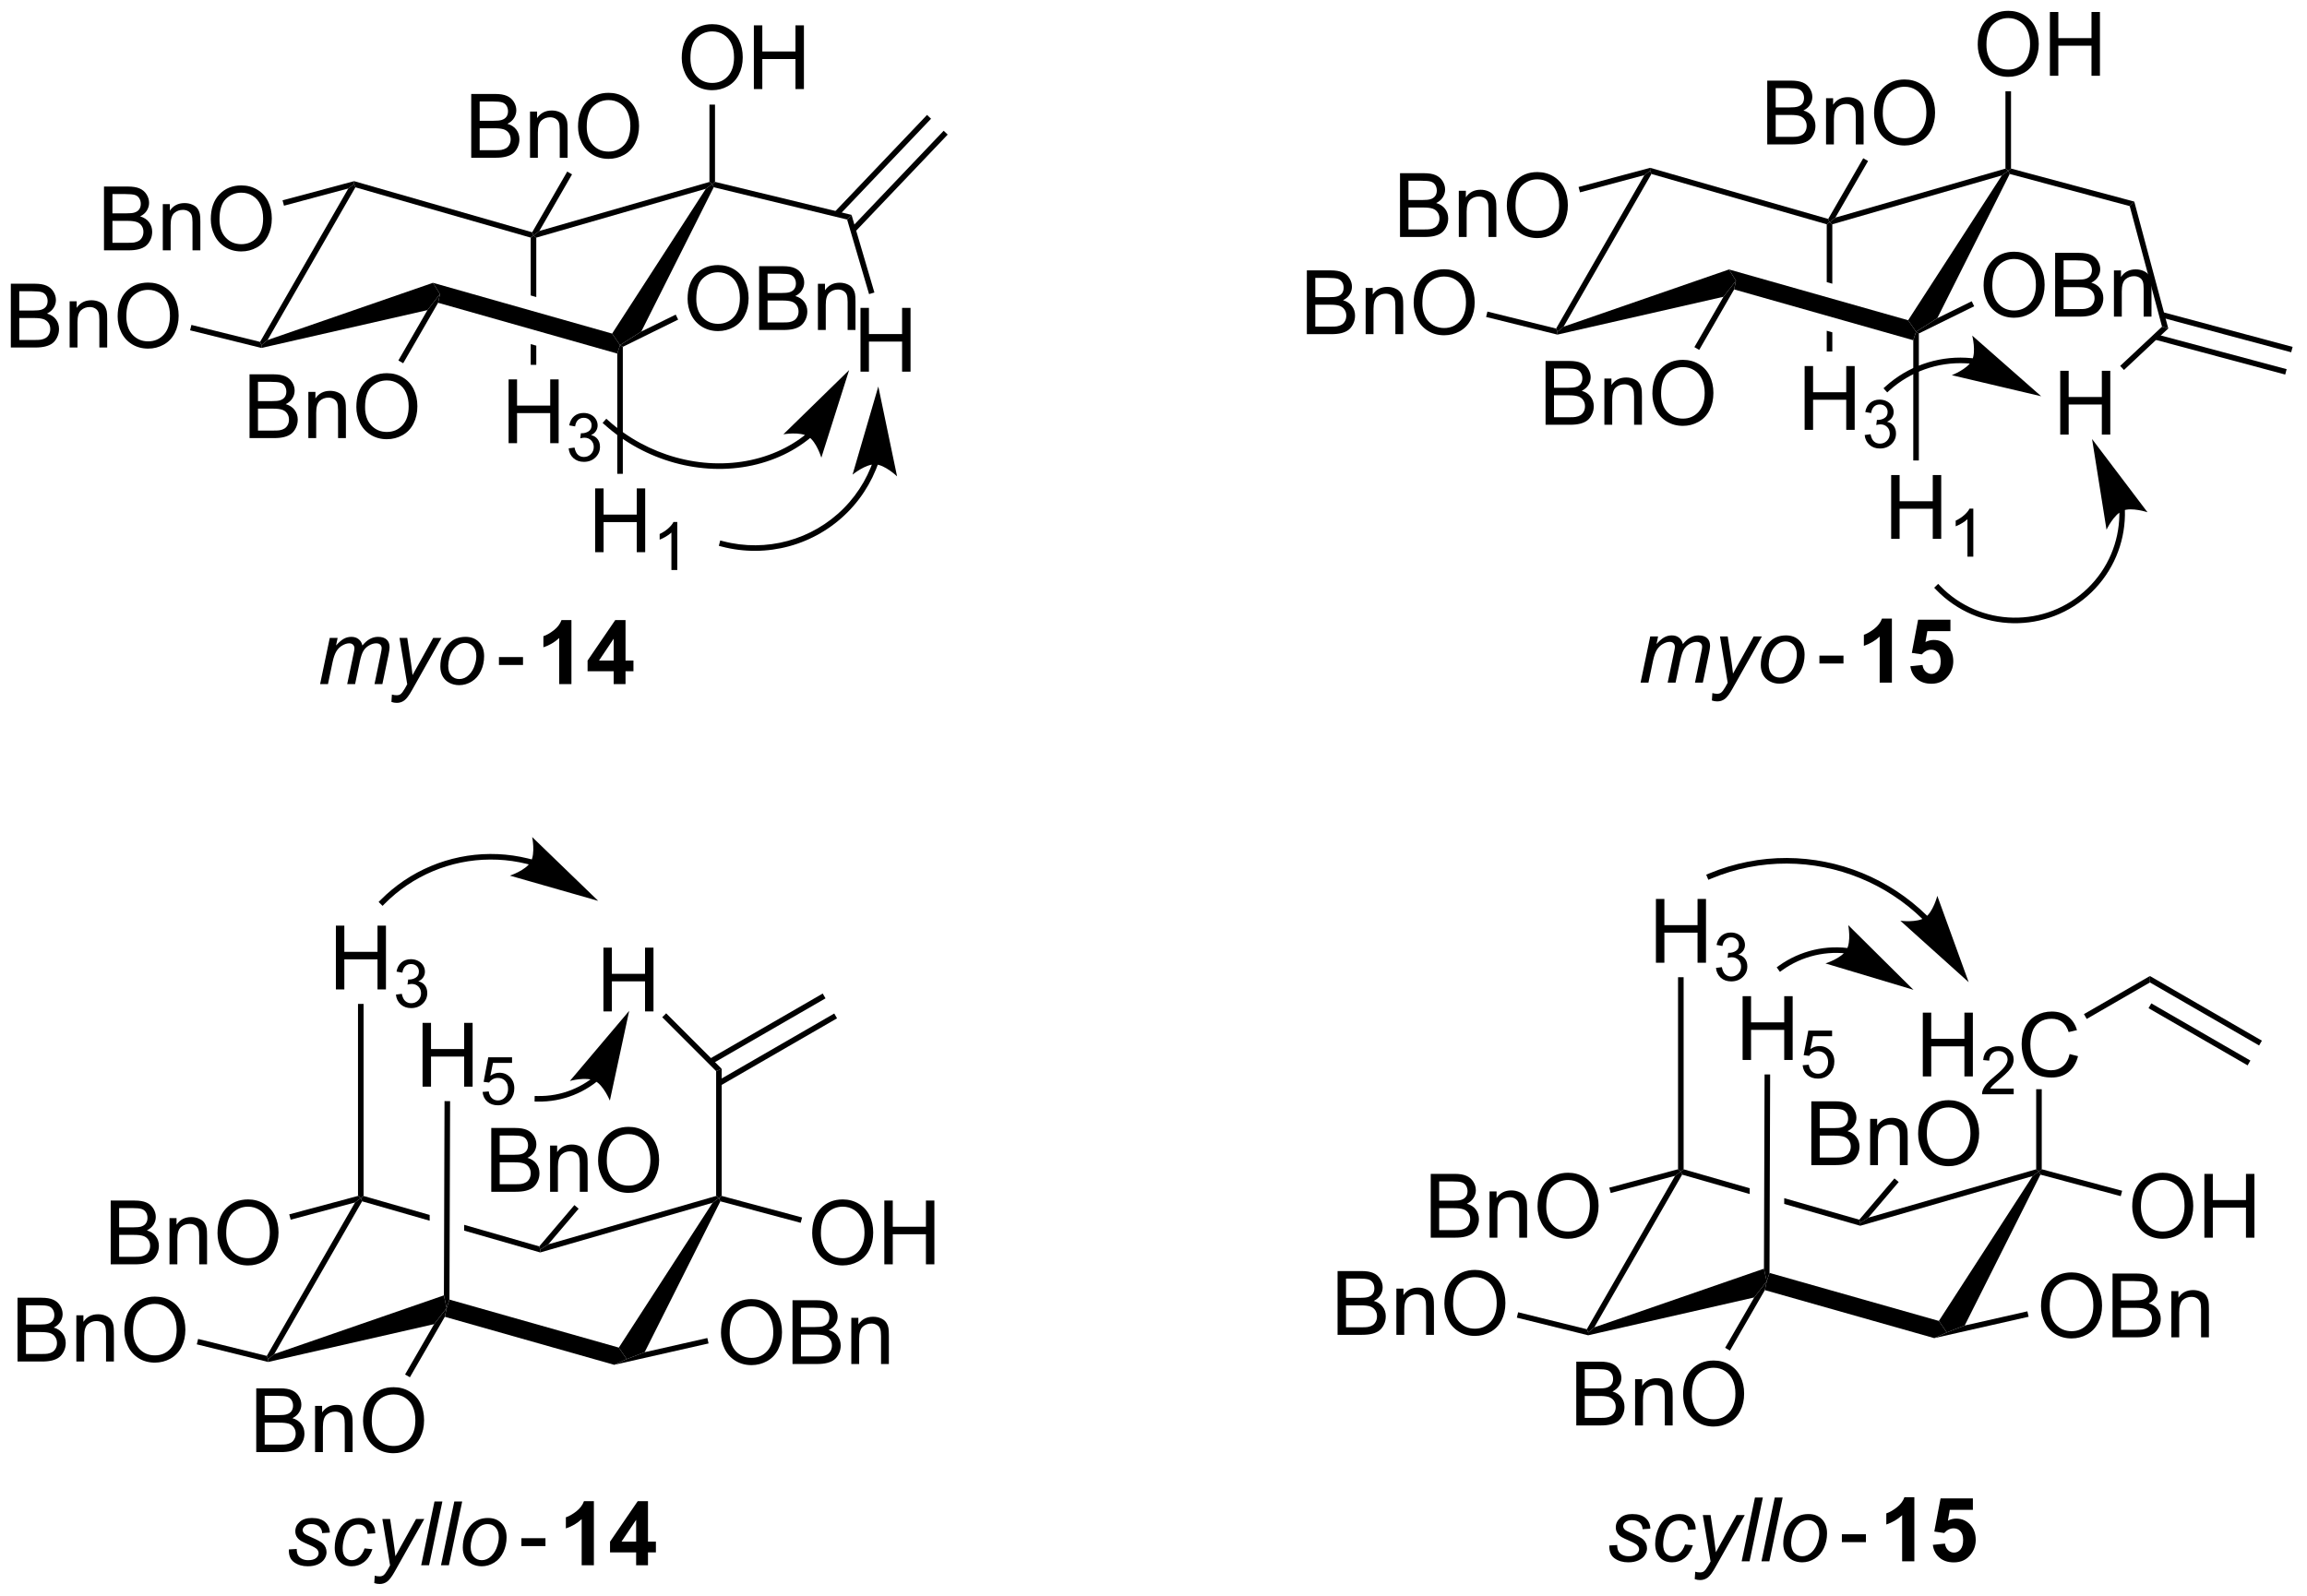 <?xml version="1.0" encoding="UTF-8"?>
<!DOCTYPE svg PUBLIC '-//W3C//DTD SVG 1.0//EN'
          'http://www.w3.org/TR/2001/REC-SVG-20010904/DTD/svg10.dtd'>
<svg stroke-dasharray="none" shape-rendering="auto" xmlns="http://www.w3.org/2000/svg" font-family="'Dialog'" text-rendering="auto" width="568" fill-opacity="1" color-interpolation="auto" color-rendering="auto" preserveAspectRatio="xMidYMid meet" font-size="12px" viewBox="0 0 568 393" fill="black" xmlns:xlink="http://www.w3.org/1999/xlink" stroke="black" image-rendering="auto" stroke-miterlimit="10" stroke-linecap="square" stroke-linejoin="miter" font-style="normal" stroke-width="1" height="393" stroke-dashoffset="0" font-weight="normal" stroke-opacity="1"
><!--Generated by the Batik Graphics2D SVG Generator--><defs id="genericDefs"
  /><g
  ><defs id="defs1"
    ><clipPath clipPathUnits="userSpaceOnUse" id="clipPath1"
      ><path d="M2.122 1.611 L214.789 1.611 L214.789 148.895 L2.122 148.895 L2.122 1.611 Z"
      /></clipPath
      ><clipPath clipPathUnits="userSpaceOnUse" id="clipPath2"
      ><path d="M0.409 21.877 L0.409 165.065 L207.163 165.065 L207.163 21.877 Z"
      /></clipPath
    ></defs
    ><g transform="scale(2.667,2.667) translate(-2.122,-1.611) matrix(1.029,0,0,1.029,1.701,-20.892)"
    ><path d="M72.813 60.757 L72.813 60.757 L72.809 60.761 C72.611 60.923 72.407 61.08 72.196 61.23 C71.775 61.529 71.329 61.803 70.86 62.047 C69.921 62.535 68.892 62.908 67.792 63.147 C63.381 64.103 58.499 62.755 54.991 59.612 L54.805 59.446 L54.471 59.818 L54.657 59.985 C58.285 63.235 63.33 64.626 67.897 63.636 C69.042 63.388 70.113 62.999 71.091 62.49 C71.58 62.235 72.046 61.95 72.486 61.637 C72.706 61.48 72.92 61.317 73.127 61.147 L73.131 61.143 L73.133 61.141 L73.325 60.982 L73.005 60.597 L72.813 60.757 ZM76.588 55.081 L70.689 60.843 C70.689 60.843 72.172 60.581 72.917 61.04 C73.662 61.499 74.095 62.941 74.095 62.941 Z" stroke="none" clip-path="url(#clipPath2)"
    /></g
    ><g transform="matrix(2.743,0,0,2.743,-1.122,-60.007)"
    ><path d="M148.003 37.6 L148.52 37.202 L148.639 37.497 L140.754 51.208 L140.204 51.662 L140.082 51.374 Z" stroke="none" clip-path="url(#clipPath2)"
    /></g
    ><g transform="matrix(2.743,0,0,2.743,-1.122,-60.007)"
    ><path d="M140.201 51.919 L140.204 51.662 L140.754 51.208 L155.601 46.069 L156.226 47.078 L155.104 48.522 Z" stroke="none" clip-path="url(#clipPath2)"
    /></g
    ><g transform="matrix(2.743,0,0,2.743,-1.122,-60.007)"
    ><path d="M180.093 37.628 L180.665 37.202 L180.797 37.496 L174.298 50.445 L172.391 51.662 L171.68 50.629 Z" stroke="none" clip-path="url(#clipPath2)"
    /></g
    ><g transform="matrix(2.743,0,0,2.743,-1.122,-60.007)"
    ><path d="M180.415 37.014 L180.665 37.202 L180.093 37.628 L164.874 42.014 L164.624 41.826 L165.151 41.414 Z" stroke="none" clip-path="url(#clipPath2)"
    /></g
    ><g transform="matrix(2.743,0,0,2.743,-1.122,-60.007)"
    ><path d="M148.639 37.497 L148.52 37.202 L148.522 36.943 L164.505 41.532 L164.624 41.826 L164.374 42.014 Z" stroke="none" clip-path="url(#clipPath2)"
    /></g
    ><g transform="matrix(2.743,0,0,2.743,-1.122,-60.007)"
    ><path d="M177.928 25.888 Q177.928 24.461 178.694 23.657 Q179.46 22.849 180.671 22.849 Q181.462 22.849 182.098 23.23 Q182.736 23.607 183.069 24.284 Q183.405 24.961 183.405 25.821 Q183.405 26.693 183.053 27.381 Q182.702 28.068 182.056 28.422 Q181.413 28.776 180.665 28.776 Q179.858 28.776 179.22 28.386 Q178.585 27.992 178.256 27.318 Q177.928 26.641 177.928 25.888 ZM178.71 25.899 Q178.71 26.935 179.264 27.532 Q179.821 28.125 180.663 28.125 Q181.517 28.125 182.069 27.524 Q182.624 26.922 182.624 25.818 Q182.624 25.117 182.387 24.597 Q182.15 24.076 181.694 23.789 Q181.241 23.5 180.673 23.5 Q179.868 23.5 179.288 24.055 Q178.71 24.607 178.71 25.899 ZM184.404 28.677 L184.404 22.951 L185.161 22.951 L185.161 25.302 L188.138 25.302 L188.138 22.951 L188.896 22.951 L188.896 28.677 L188.138 28.677 L188.138 25.977 L185.161 25.977 L185.161 28.677 L184.404 28.677 Z" stroke="none" clip-path="url(#clipPath2)"
    /></g
    ><g transform="matrix(2.743,0,0,2.743,-1.122,-60.007)"
    ><path d="M180.915 37.011 L180.665 37.202 L180.415 37.014 L180.415 30.069 L180.915 30.069 Z" stroke="none" clip-path="url(#clipPath2)"
    /></g
    ><g transform="matrix(2.743,0,0,2.743,-1.122,-60.007)"
    ><path d="M178.454 47.516 Q178.454 46.089 179.22 45.284 Q179.986 44.477 181.196 44.477 Q181.988 44.477 182.624 44.857 Q183.262 45.235 183.595 45.912 Q183.931 46.589 183.931 47.448 Q183.931 48.321 183.579 49.008 Q183.228 49.696 182.582 50.05 Q181.939 50.404 181.191 50.404 Q180.384 50.404 179.746 50.014 Q179.111 49.62 178.782 48.946 Q178.454 48.269 178.454 47.516 ZM179.236 47.527 Q179.236 48.563 179.79 49.159 Q180.347 49.753 181.189 49.753 Q182.043 49.753 182.595 49.152 Q183.149 48.55 183.149 47.446 Q183.149 46.745 182.913 46.224 Q182.676 45.704 182.22 45.417 Q181.767 45.128 181.199 45.128 Q180.394 45.128 179.814 45.683 Q179.236 46.235 179.236 47.527 ZM184.875 50.305 L184.875 44.579 L187.023 44.579 Q187.679 44.579 188.075 44.753 Q188.474 44.925 188.698 45.287 Q188.922 45.649 188.922 46.042 Q188.922 46.409 188.721 46.735 Q188.523 47.058 188.122 47.258 Q188.64 47.409 188.919 47.777 Q189.2 48.144 189.2 48.644 Q189.2 49.047 189.028 49.394 Q188.859 49.737 188.609 49.925 Q188.359 50.112 187.982 50.209 Q187.607 50.305 187.06 50.305 L184.875 50.305 ZM185.633 46.985 L186.872 46.985 Q187.375 46.985 187.594 46.917 Q187.883 46.831 188.028 46.633 Q188.177 46.433 188.177 46.133 Q188.177 45.847 188.039 45.631 Q187.903 45.415 187.648 45.334 Q187.396 45.253 186.778 45.253 L185.633 45.253 L185.633 46.985 ZM185.633 49.628 L187.06 49.628 Q187.427 49.628 187.575 49.602 Q187.836 49.555 188.01 49.446 Q188.187 49.336 188.299 49.128 Q188.414 48.917 188.414 48.644 Q188.414 48.323 188.25 48.089 Q188.086 47.852 187.794 47.756 Q187.505 47.659 186.958 47.659 L185.633 47.659 L185.633 49.628 ZM190.153 50.305 L190.153 46.157 L190.786 46.157 L190.786 46.745 Q191.242 46.063 192.107 46.063 Q192.482 46.063 192.794 46.198 Q193.109 46.331 193.265 46.55 Q193.422 46.769 193.484 47.071 Q193.523 47.266 193.523 47.753 L193.523 50.305 L192.82 50.305 L192.82 47.782 Q192.82 47.352 192.737 47.139 Q192.656 46.925 192.448 46.8 Q192.239 46.672 191.958 46.672 Q191.508 46.672 191.182 46.959 Q190.857 47.243 190.857 48.04 L190.857 50.305 L190.153 50.305 Z" stroke="none" clip-path="url(#clipPath2)"
    /></g
    ><g transform="matrix(2.743,0,0,2.743,-1.122,-60.007)"
    ><path d="M177.387 48.924 L177.608 49.373 L172.641 51.818 L172.391 51.662 L174.298 50.445 Z" stroke="none" clip-path="url(#clipPath2)"
    /></g
    ><g transform="matrix(2.743,0,0,2.743,-1.122,-60.007)"
    ><path d="M117.71 51.879 L117.71 46.152 L119.859 46.152 Q120.515 46.152 120.911 46.327 Q121.309 46.498 121.533 46.861 Q121.757 47.222 121.757 47.616 Q121.757 47.983 121.556 48.308 Q121.359 48.631 120.957 48.832 Q121.476 48.983 121.754 49.35 Q122.036 49.717 122.036 50.217 Q122.036 50.621 121.864 50.967 Q121.694 51.311 121.444 51.498 Q121.194 51.686 120.817 51.782 Q120.442 51.879 119.895 51.879 L117.71 51.879 ZM118.468 48.558 L119.707 48.558 Q120.21 48.558 120.429 48.491 Q120.718 48.405 120.864 48.207 Q121.012 48.006 121.012 47.707 Q121.012 47.42 120.874 47.204 Q120.739 46.988 120.484 46.907 Q120.231 46.827 119.614 46.827 L118.468 46.827 L118.468 48.558 ZM118.468 51.202 L119.895 51.202 Q120.262 51.202 120.411 51.176 Q120.671 51.129 120.846 51.019 Q121.022 50.91 121.135 50.702 Q121.249 50.491 121.249 50.217 Q121.249 49.897 121.085 49.663 Q120.921 49.426 120.629 49.329 Q120.34 49.233 119.793 49.233 L118.468 49.233 L118.468 51.202 ZM122.989 51.879 L122.989 47.73 L123.621 47.73 L123.621 48.319 Q124.077 47.636 124.942 47.636 Q125.317 47.636 125.629 47.772 Q125.944 47.905 126.101 48.123 Q126.257 48.342 126.319 48.644 Q126.359 48.84 126.359 49.327 L126.359 51.879 L125.655 51.879 L125.655 49.355 Q125.655 48.926 125.572 48.712 Q125.491 48.498 125.283 48.373 Q125.075 48.246 124.793 48.246 Q124.343 48.246 124.017 48.532 Q123.692 48.816 123.692 49.613 L123.692 51.879 L122.989 51.879 ZM127.297 49.09 Q127.297 47.663 128.063 46.858 Q128.828 46.051 130.04 46.051 Q130.831 46.051 131.467 46.431 Q132.105 46.808 132.438 47.486 Q132.774 48.163 132.774 49.022 Q132.774 49.894 132.422 50.582 Q132.071 51.269 131.425 51.623 Q130.782 51.978 130.034 51.978 Q129.227 51.978 128.589 51.587 Q127.954 51.194 127.625 50.519 Q127.297 49.842 127.297 49.09 ZM128.078 49.1 Q128.078 50.136 128.633 50.733 Q129.19 51.327 130.032 51.327 Q130.886 51.327 131.438 50.725 Q131.993 50.123 131.993 49.019 Q131.993 48.319 131.756 47.798 Q131.519 47.277 131.063 46.991 Q130.61 46.702 130.042 46.702 Q129.237 46.702 128.657 47.256 Q128.078 47.808 128.078 49.1 Z" stroke="none" clip-path="url(#clipPath2)"
    /></g
    ><g transform="matrix(2.743,0,0,2.743,-1.122,-60.007)"
    ><path d="M140.082 51.374 L140.204 51.662 L140.201 51.919 L133.799 50.336 L133.919 49.85 Z" stroke="none" clip-path="url(#clipPath2)"
    /></g
    ><g transform="matrix(2.743,0,0,2.743,-1.122,-60.007)"
    ><path d="M126.072 43.154 L126.072 37.427 L128.22 37.427 Q128.876 37.427 129.272 37.602 Q129.671 37.774 129.895 38.136 Q130.119 38.498 130.119 38.891 Q130.119 39.258 129.918 39.584 Q129.72 39.906 129.319 40.107 Q129.837 40.258 130.116 40.625 Q130.397 40.992 130.397 41.492 Q130.397 41.896 130.225 42.242 Q130.056 42.586 129.806 42.774 Q129.556 42.961 129.179 43.057 Q128.804 43.154 128.257 43.154 L126.072 43.154 ZM126.83 39.834 L128.069 39.834 Q128.572 39.834 128.791 39.766 Q129.08 39.68 129.225 39.482 Q129.374 39.281 129.374 38.982 Q129.374 38.696 129.236 38.479 Q129.1 38.263 128.845 38.182 Q128.593 38.102 127.975 38.102 L126.83 38.102 L126.83 39.834 ZM126.83 42.477 L128.257 42.477 Q128.624 42.477 128.772 42.451 Q129.033 42.404 129.207 42.294 Q129.384 42.185 129.496 41.977 Q129.611 41.766 129.611 41.492 Q129.611 41.172 129.447 40.938 Q129.283 40.701 128.991 40.604 Q128.702 40.508 128.155 40.508 L126.83 40.508 L126.83 42.477 ZM131.35 43.154 L131.35 39.005 L131.983 39.005 L131.983 39.594 Q132.439 38.912 133.304 38.912 Q133.679 38.912 133.991 39.047 Q134.306 39.18 134.462 39.399 Q134.619 39.617 134.681 39.919 Q134.72 40.115 134.72 40.602 L134.72 43.154 L134.017 43.154 L134.017 40.63 Q134.017 40.201 133.934 39.987 Q133.853 39.774 133.645 39.649 Q133.436 39.521 133.155 39.521 Q132.705 39.521 132.379 39.807 Q132.054 40.091 132.054 40.888 L132.054 43.154 L131.35 43.154 ZM135.659 40.365 Q135.659 38.938 136.425 38.133 Q137.19 37.326 138.401 37.326 Q139.193 37.326 139.828 37.706 Q140.466 38.084 140.8 38.761 Q141.136 39.438 141.136 40.297 Q141.136 41.169 140.784 41.857 Q140.432 42.544 139.787 42.899 Q139.143 43.253 138.396 43.253 Q137.589 43.253 136.951 42.862 Q136.315 42.469 135.987 41.794 Q135.659 41.117 135.659 40.365 ZM136.44 40.375 Q136.44 41.412 136.995 42.008 Q137.552 42.602 138.393 42.602 Q139.248 42.602 139.8 42 Q140.354 41.399 140.354 40.294 Q140.354 39.594 140.117 39.073 Q139.88 38.552 139.425 38.266 Q138.971 37.977 138.404 37.977 Q137.599 37.977 137.018 38.531 Q136.44 39.084 136.44 40.375 Z" stroke="none" clip-path="url(#clipPath2)"
    /></g
    ><g transform="matrix(2.743,0,0,2.743,-1.122,-60.007)"
    ><path d="M148.522 36.943 L148.52 37.202 L148.003 37.6 L142.228 39.147 L142.099 38.664 Z" stroke="none" clip-path="url(#clipPath2)"
    /></g
    ><g transform="matrix(2.743,0,0,2.743,-1.122,-60.007)"
    ><path d="M159.034 34.842 L159.034 29.115 L161.183 29.115 Q161.839 29.115 162.235 29.289 Q162.633 29.461 162.857 29.823 Q163.081 30.185 163.081 30.578 Q163.081 30.946 162.881 31.271 Q162.683 31.594 162.282 31.795 Q162.8 31.946 163.079 32.313 Q163.36 32.68 163.36 33.18 Q163.36 33.584 163.188 33.93 Q163.019 34.274 162.769 34.461 Q162.519 34.649 162.141 34.745 Q161.766 34.842 161.219 34.842 L159.034 34.842 ZM159.792 31.521 L161.032 31.521 Q161.534 31.521 161.753 31.453 Q162.042 31.367 162.188 31.17 Q162.336 30.969 162.336 30.67 Q162.336 30.383 162.198 30.167 Q162.063 29.951 161.808 29.87 Q161.555 29.789 160.938 29.789 L159.792 29.789 L159.792 31.521 ZM159.792 34.164 L161.219 34.164 Q161.586 34.164 161.735 34.138 Q161.995 34.092 162.17 33.982 Q162.347 33.873 162.459 33.664 Q162.573 33.453 162.573 33.18 Q162.573 32.86 162.409 32.625 Q162.245 32.388 161.954 32.292 Q161.665 32.196 161.118 32.196 L159.792 32.196 L159.792 34.164 ZM164.313 34.842 L164.313 30.693 L164.946 30.693 L164.946 31.282 Q165.401 30.599 166.266 30.599 Q166.641 30.599 166.954 30.735 Q167.269 30.867 167.425 31.086 Q167.581 31.305 167.644 31.607 Q167.683 31.802 167.683 32.289 L167.683 34.842 L166.98 34.842 L166.98 32.318 Q166.98 31.888 166.896 31.675 Q166.816 31.461 166.607 31.336 Q166.399 31.209 166.118 31.209 Q165.667 31.209 165.342 31.495 Q165.016 31.779 165.016 32.576 L165.016 34.842 L164.313 34.842 ZM168.622 32.052 Q168.622 30.625 169.387 29.821 Q170.153 29.013 171.364 29.013 Q172.155 29.013 172.791 29.394 Q173.429 29.771 173.762 30.448 Q174.098 31.125 174.098 31.985 Q174.098 32.857 173.747 33.545 Q173.395 34.232 172.749 34.586 Q172.106 34.941 171.359 34.941 Q170.551 34.941 169.913 34.55 Q169.278 34.157 168.95 33.482 Q168.622 32.805 168.622 32.052 ZM169.403 32.063 Q169.403 33.099 169.958 33.696 Q170.515 34.289 171.356 34.289 Q172.21 34.289 172.762 33.688 Q173.317 33.086 173.317 31.982 Q173.317 31.282 173.08 30.761 Q172.843 30.24 172.387 29.953 Q171.934 29.664 171.366 29.664 Q170.562 29.664 169.981 30.219 Q169.403 30.771 169.403 32.063 Z" stroke="none" clip-path="url(#clipPath2)"
    /></g
    ><g transform="matrix(2.743,0,0,2.743,-1.122,-60.007)"
    ><path d="M165.151 41.414 L164.624 41.826 L164.505 41.532 L167.651 36.084 L168.084 36.334 Z" stroke="none" clip-path="url(#clipPath2)"
    /></g
    ><g transform="matrix(2.743,0,0,2.743,-1.122,-60.007)"
    ><path d="M139.137 60.013 L139.137 54.286 L141.285 54.286 Q141.941 54.286 142.337 54.461 Q142.736 54.632 142.96 54.994 Q143.184 55.356 143.184 55.75 Q143.184 56.117 142.983 56.442 Q142.785 56.765 142.384 56.966 Q142.902 57.117 143.181 57.484 Q143.462 57.851 143.462 58.351 Q143.462 58.755 143.29 59.101 Q143.121 59.445 142.871 59.632 Q142.621 59.82 142.244 59.916 Q141.869 60.013 141.322 60.013 L139.137 60.013 ZM139.894 56.692 L141.134 56.692 Q141.637 56.692 141.856 56.625 Q142.144 56.539 142.29 56.341 Q142.439 56.14 142.439 55.841 Q142.439 55.554 142.301 55.338 Q142.165 55.122 141.91 55.041 Q141.658 54.961 141.04 54.961 L139.894 54.961 L139.894 56.692 ZM139.894 59.336 L141.322 59.336 Q141.689 59.336 141.837 59.309 Q142.098 59.263 142.272 59.153 Q142.449 59.044 142.561 58.836 Q142.676 58.625 142.676 58.351 Q142.676 58.031 142.512 57.797 Q142.348 57.559 142.056 57.463 Q141.767 57.367 141.22 57.367 L139.894 57.367 L139.894 59.336 ZM144.415 60.013 L144.415 55.864 L145.048 55.864 L145.048 56.453 Q145.504 55.77 146.369 55.77 Q146.744 55.77 147.056 55.906 Q147.371 56.039 147.527 56.257 Q147.684 56.476 147.746 56.778 Q147.785 56.974 147.785 57.461 L147.785 60.013 L147.082 60.013 L147.082 57.489 Q147.082 57.059 146.999 56.846 Q146.918 56.632 146.71 56.507 Q146.501 56.38 146.22 56.38 Q145.769 56.38 145.444 56.666 Q145.119 56.95 145.119 57.747 L145.119 60.013 L144.415 60.013 ZM148.724 57.224 Q148.724 55.797 149.49 54.992 Q150.255 54.184 151.466 54.184 Q152.258 54.184 152.893 54.565 Q153.531 54.942 153.865 55.619 Q154.201 56.297 154.201 57.156 Q154.201 58.028 153.849 58.716 Q153.497 59.403 152.852 59.757 Q152.208 60.112 151.461 60.112 Q150.654 60.112 150.016 59.721 Q149.38 59.328 149.052 58.653 Q148.724 57.976 148.724 57.224 ZM149.505 57.234 Q149.505 58.27 150.06 58.867 Q150.617 59.461 151.458 59.461 Q152.312 59.461 152.865 58.859 Q153.419 58.257 153.419 57.153 Q153.419 56.453 153.182 55.932 Q152.945 55.411 152.49 55.125 Q152.036 54.836 151.469 54.836 Q150.664 54.836 150.083 55.39 Q149.505 55.942 149.505 57.234 Z" stroke="none" clip-path="url(#clipPath2)"
    /></g
    ><g transform="matrix(2.743,0,0,2.743,-1.122,-60.007)"
    ><path d="M155.104 48.522 L156.226 47.078 L156.062 47.863 L152.928 53.292 L152.495 53.042 Z" stroke="none" clip-path="url(#clipPath2)"
    /></g
    ><g transform="matrix(2.743,0,0,2.743,-1.122,-60.007)"
    ><path d="M180.797 37.496 L180.665 37.202 L180.915 37.011 L191.978 39.975 L191.569 40.383 Z" stroke="none" clip-path="url(#clipPath2)"
    /></g
    ><g transform="matrix(2.743,0,0,2.743,-1.122,-60.007)"
    ><path d="M150.761 127.444 L151.278 127.046 L151.397 127.341 L143.512 141.052 L142.963 141.506 L142.84 141.218 Z" stroke="none" clip-path="url(#clipPath2)"
    /></g
    ><g transform="matrix(2.743,0,0,2.743,-1.122,-60.007)"
    ><path d="M142.959 141.763 L142.963 141.506 L143.512 141.052 L158.738 135.782 L158.985 136.922 L157.862 138.366 Z" stroke="none" clip-path="url(#clipPath2)"
    /></g
    ><g transform="matrix(2.743,0,0,2.743,-1.122,-60.007)"
    ><path d="M182.851 127.471 L183.423 127.046 L183.555 127.34 L176.757 140.886 L175.149 141.506 L174.438 140.473 Z" stroke="none" clip-path="url(#clipPath2)"
    /></g
    ><g transform="matrix(2.743,0,0,2.743,-1.122,-60.007)"
    ><path d="M183.173 126.858 L183.423 127.046 L182.851 127.471 L167.382 131.93 L167.382 131.67 L168.111 131.2 Z" stroke="none" clip-path="url(#clipPath2)"
    /></g
    ><g transform="matrix(2.743,0,0,2.743,-1.122,-60.007)"
    ><path d="M151.528 126.858 L151.278 127.046 L151.397 127.341 L157.46 129.081 L157.461 128.561 L157.461 128.561 L151.528 126.858 ZM160.559 129.451 L160.557 129.97 L167.382 131.93 L167.382 131.67 L167.296 131.385 L160.559 129.451 Z" stroke="none" clip-path="url(#clipPath2)"
    /></g
    ><g transform="matrix(2.743,0,0,2.743,-1.122,-60.007)"
    ><path d="M172.997 118.521 L172.997 112.795 L173.754 112.795 L173.754 115.146 L176.731 115.146 L176.731 112.795 L177.489 112.795 L177.489 118.521 L176.731 118.521 L176.731 115.821 L173.754 115.821 L173.754 118.521 L172.997 118.521 Z" stroke="none" clip-path="url(#clipPath2)"
    /></g
    ><g transform="matrix(2.743,0,0,2.743,-1.122,-60.007)"
    ><path d="M181.155 119.613 L181.155 120.121 L178.315 120.121 Q178.309 119.93 178.377 119.754 Q178.485 119.465 178.723 119.184 Q178.964 118.903 179.415 118.533 Q180.114 117.959 180.36 117.623 Q180.606 117.287 180.606 116.988 Q180.606 116.676 180.381 116.461 Q180.159 116.244 179.798 116.244 Q179.417 116.244 179.188 116.473 Q178.96 116.701 178.958 117.106 L178.415 117.051 Q178.471 116.444 178.835 116.127 Q179.198 115.809 179.809 115.809 Q180.428 115.809 180.788 116.153 Q181.149 116.494 181.149 117 Q181.149 117.258 181.044 117.508 Q180.938 117.756 180.692 118.031 Q180.448 118.307 179.88 118.787 Q179.405 119.186 179.27 119.328 Q179.135 119.471 179.048 119.613 L181.155 119.613 Z" stroke="none" clip-path="url(#clipPath2)"
    /></g
    ><g transform="matrix(2.743,0,0,2.743,-1.122,-60.007)"
    ><path d="M186.173 116.513 L186.931 116.704 Q186.694 117.638 186.075 118.131 Q185.455 118.62 184.561 118.62 Q183.634 118.62 183.054 118.243 Q182.476 117.865 182.171 117.151 Q181.869 116.435 181.869 115.615 Q181.869 114.719 182.21 114.055 Q182.554 113.388 183.184 113.042 Q183.814 112.696 184.572 112.696 Q185.431 112.696 186.017 113.133 Q186.603 113.571 186.835 114.365 L186.088 114.539 Q185.89 113.914 185.509 113.631 Q185.132 113.344 184.556 113.344 Q183.897 113.344 183.452 113.662 Q183.009 113.977 182.83 114.511 Q182.65 115.045 182.65 115.61 Q182.65 116.341 182.863 116.886 Q183.077 117.43 183.525 117.701 Q183.976 117.969 184.499 117.969 Q185.134 117.969 185.575 117.602 Q186.017 117.235 186.173 116.513 Z" stroke="none" clip-path="url(#clipPath2)"
    /></g
    ><g transform="matrix(2.743,0,0,2.743,-1.122,-60.007)"
    ><path d="M183.673 126.854 L183.423 127.046 L183.173 126.858 L183.173 119.671 L183.673 119.671 Z" stroke="none" clip-path="url(#clipPath2)"
    /></g
    ><g transform="matrix(2.743,0,0,2.743,-1.122,-60.007)"
    ><path d="M183.608 139.157 Q183.608 137.73 184.374 136.925 Q185.139 136.118 186.35 136.118 Q187.142 136.118 187.778 136.498 Q188.416 136.876 188.749 137.553 Q189.085 138.23 189.085 139.089 Q189.085 139.962 188.733 140.649 Q188.382 141.337 187.736 141.691 Q187.093 142.045 186.345 142.045 Q185.538 142.045 184.9 141.654 Q184.264 141.261 183.936 140.587 Q183.608 139.91 183.608 139.157 ZM184.389 139.167 Q184.389 140.204 184.944 140.8 Q185.501 141.394 186.343 141.394 Q187.197 141.394 187.749 140.792 Q188.304 140.191 188.304 139.087 Q188.304 138.386 188.067 137.865 Q187.83 137.344 187.374 137.058 Q186.921 136.769 186.353 136.769 Q185.548 136.769 184.968 137.323 Q184.389 137.876 184.389 139.167 ZM190.029 141.946 L190.029 136.219 L192.177 136.219 Q192.833 136.219 193.229 136.394 Q193.628 136.566 193.852 136.928 Q194.076 137.29 194.076 137.683 Q194.076 138.05 193.875 138.376 Q193.677 138.698 193.276 138.899 Q193.794 139.05 194.073 139.417 Q194.354 139.785 194.354 140.285 Q194.354 140.688 194.182 141.035 Q194.013 141.378 193.763 141.566 Q193.513 141.753 193.136 141.85 Q192.761 141.946 192.214 141.946 L190.029 141.946 ZM190.787 138.626 L192.026 138.626 Q192.529 138.626 192.748 138.558 Q193.037 138.472 193.182 138.274 Q193.331 138.073 193.331 137.774 Q193.331 137.488 193.193 137.271 Q193.057 137.055 192.802 136.975 Q192.55 136.894 191.932 136.894 L190.787 136.894 L190.787 138.626 ZM190.787 141.269 L192.214 141.269 Q192.581 141.269 192.729 141.243 Q192.99 141.196 193.164 141.087 Q193.341 140.977 193.453 140.769 Q193.568 140.558 193.568 140.285 Q193.568 139.964 193.404 139.73 Q193.24 139.493 192.948 139.396 Q192.659 139.3 192.112 139.3 L190.787 139.3 L190.787 141.269 ZM195.307 141.946 L195.307 137.798 L195.94 137.798 L195.94 138.386 Q196.396 137.704 197.261 137.704 Q197.636 137.704 197.948 137.839 Q198.263 137.972 198.419 138.191 Q198.576 138.41 198.638 138.712 Q198.677 138.907 198.677 139.394 L198.677 141.946 L197.974 141.946 L197.974 139.423 Q197.974 138.993 197.891 138.779 Q197.81 138.566 197.602 138.441 Q197.393 138.313 197.112 138.313 Q196.662 138.313 196.336 138.6 Q196.011 138.883 196.011 139.68 L196.011 141.946 L195.307 141.946 Z" stroke="none" clip-path="url(#clipPath2)"
    /></g
    ><g transform="matrix(2.743,0,0,2.743,-1.122,-60.007)"
    ><path d="M182.383 139.612 L182.494 140.099 L174.022 142.018 L175.149 141.506 L176.757 140.886 Z" stroke="none" clip-path="url(#clipPath2)"
    /></g
    ><g transform="matrix(2.743,0,0,2.743,-1.122,-60.007)"
    ><path d="M120.468 141.722 L120.468 135.996 L122.617 135.996 Q123.273 135.996 123.669 136.17 Q124.067 136.342 124.291 136.704 Q124.515 137.066 124.515 137.459 Q124.515 137.827 124.314 138.152 Q124.117 138.475 123.716 138.676 Q124.234 138.827 124.512 139.194 Q124.794 139.561 124.794 140.061 Q124.794 140.465 124.622 140.811 Q124.453 141.155 124.203 141.342 Q123.953 141.53 123.575 141.626 Q123.2 141.722 122.653 141.722 L120.468 141.722 ZM121.226 138.402 L122.466 138.402 Q122.968 138.402 123.187 138.334 Q123.476 138.249 123.622 138.051 Q123.77 137.85 123.77 137.551 Q123.77 137.264 123.632 137.048 Q123.497 136.832 123.242 136.751 Q122.989 136.67 122.372 136.67 L121.226 136.67 L121.226 138.402 ZM121.226 141.045 L122.653 141.045 Q123.02 141.045 123.169 141.019 Q123.429 140.972 123.604 140.863 Q123.781 140.754 123.893 140.545 Q124.007 140.334 124.007 140.061 Q124.007 139.741 123.843 139.506 Q123.679 139.269 123.387 139.173 Q123.098 139.077 122.552 139.077 L121.226 139.077 L121.226 141.045 ZM125.747 141.722 L125.747 137.574 L126.38 137.574 L126.38 138.163 Q126.835 137.48 127.7 137.48 Q128.075 137.48 128.387 137.616 Q128.702 137.749 128.859 137.967 Q129.015 138.186 129.077 138.488 Q129.117 138.683 129.117 139.17 L129.117 141.722 L128.413 141.722 L128.413 139.199 Q128.413 138.769 128.33 138.556 Q128.249 138.342 128.041 138.217 Q127.833 138.09 127.552 138.09 Q127.101 138.09 126.775 138.376 Q126.45 138.66 126.45 139.457 L126.45 141.722 L125.747 141.722 ZM130.055 138.933 Q130.055 137.506 130.821 136.702 Q131.587 135.894 132.798 135.894 Q133.589 135.894 134.225 136.275 Q134.863 136.652 135.196 137.329 Q135.532 138.006 135.532 138.866 Q135.532 139.738 135.18 140.426 Q134.829 141.113 134.183 141.467 Q133.54 141.821 132.792 141.821 Q131.985 141.821 131.347 141.431 Q130.712 141.038 130.383 140.363 Q130.055 139.686 130.055 138.933 ZM130.837 138.944 Q130.837 139.98 131.391 140.577 Q131.949 141.17 132.79 141.17 Q133.644 141.17 134.196 140.569 Q134.751 139.967 134.751 138.863 Q134.751 138.163 134.514 137.642 Q134.277 137.121 133.821 136.834 Q133.368 136.545 132.8 136.545 Q131.995 136.545 131.415 137.1 Q130.837 137.652 130.837 138.944 Z" stroke="none" clip-path="url(#clipPath2)"
    /></g
    ><g transform="matrix(2.743,0,0,2.743,-1.122,-60.007)"
    ><path d="M142.84 141.218 L142.963 141.506 L142.959 141.763 L136.558 140.18 L136.678 139.694 Z" stroke="none" clip-path="url(#clipPath2)"
    /></g
    ><g transform="matrix(2.743,0,0,2.743,-1.122,-60.007)"
    ><path d="M158.82 137.707 L158.985 136.922 L159.237 136.162 L174.438 140.473 L175.149 141.506 L174.022 142.018 Z" stroke="none" clip-path="url(#clipPath2)"
    /></g
    ><g transform="matrix(2.743,0,0,2.743,-1.122,-60.007)"
    ><path d="M128.83 132.998 L128.83 127.271 L130.978 127.271 Q131.635 127.271 132.03 127.446 Q132.429 127.618 132.653 127.98 Q132.877 128.341 132.877 128.735 Q132.877 129.102 132.676 129.427 Q132.478 129.75 132.077 129.951 Q132.595 130.102 132.874 130.469 Q133.155 130.836 133.155 131.336 Q133.155 131.74 132.983 132.086 Q132.814 132.43 132.564 132.618 Q132.314 132.805 131.937 132.901 Q131.562 132.998 131.015 132.998 L128.83 132.998 ZM129.588 129.677 L130.827 129.677 Q131.33 129.677 131.549 129.61 Q131.838 129.524 131.983 129.326 Q132.132 129.125 132.132 128.826 Q132.132 128.539 131.994 128.323 Q131.858 128.107 131.603 128.026 Q131.351 127.946 130.733 127.946 L129.588 127.946 L129.588 129.677 ZM129.588 132.321 L131.015 132.321 Q131.382 132.321 131.53 132.295 Q131.791 132.248 131.965 132.138 Q132.142 132.029 132.254 131.821 Q132.369 131.61 132.369 131.336 Q132.369 131.016 132.205 130.782 Q132.041 130.545 131.749 130.448 Q131.46 130.352 130.913 130.352 L129.588 130.352 L129.588 132.321 ZM134.108 132.998 L134.108 128.849 L134.741 128.849 L134.741 129.438 Q135.197 128.756 136.062 128.756 Q136.437 128.756 136.749 128.891 Q137.064 129.024 137.22 129.243 Q137.377 129.461 137.439 129.763 Q137.478 129.959 137.478 130.446 L137.478 132.998 L136.775 132.998 L136.775 130.474 Q136.775 130.045 136.692 129.831 Q136.611 129.618 136.403 129.493 Q136.194 129.365 135.913 129.365 Q135.463 129.365 135.137 129.651 Q134.812 129.935 134.812 130.732 L134.812 132.998 L134.108 132.998 ZM138.417 130.209 Q138.417 128.782 139.183 127.977 Q139.948 127.17 141.159 127.17 Q141.951 127.17 142.586 127.55 Q143.224 127.927 143.558 128.605 Q143.894 129.282 143.894 130.141 Q143.894 131.013 143.542 131.701 Q143.19 132.388 142.545 132.743 Q141.901 133.097 141.154 133.097 Q140.347 133.097 139.709 132.706 Q139.073 132.313 138.745 131.638 Q138.417 130.961 138.417 130.209 ZM139.198 130.219 Q139.198 131.256 139.753 131.852 Q140.31 132.446 141.151 132.446 Q142.006 132.446 142.558 131.844 Q143.112 131.243 143.112 130.138 Q143.112 129.438 142.875 128.917 Q142.638 128.396 142.183 128.11 Q141.73 127.821 141.162 127.821 Q140.357 127.821 139.776 128.375 Q139.198 128.927 139.198 130.219 Z" stroke="none" clip-path="url(#clipPath2)"
    /></g
    ><g transform="matrix(2.743,0,0,2.743,-1.122,-60.007)"
    ><path d="M151.028 126.854 L151.278 127.046 L150.761 127.444 L144.986 128.991 L144.857 128.508 Z" stroke="none" clip-path="url(#clipPath2)"
    /></g
    ><g transform="matrix(2.743,0,0,2.743,-1.122,-60.007)"
    ><path d="M162.99 126.482 L162.99 120.756 L165.139 120.756 Q165.795 120.756 166.191 120.93 Q166.589 121.102 166.813 121.464 Q167.037 121.826 167.037 122.219 Q167.037 122.586 166.837 122.912 Q166.639 123.235 166.238 123.435 Q166.756 123.586 167.035 123.954 Q167.316 124.321 167.316 124.821 Q167.316 125.224 167.144 125.571 Q166.975 125.915 166.725 126.102 Q166.475 126.29 166.097 126.386 Q165.722 126.482 165.175 126.482 L162.99 126.482 ZM163.748 123.162 L164.988 123.162 Q165.49 123.162 165.709 123.094 Q165.998 123.008 166.144 122.81 Q166.292 122.61 166.292 122.31 Q166.292 122.024 166.155 121.808 Q166.019 121.592 165.764 121.511 Q165.511 121.43 164.894 121.43 L163.748 121.43 L163.748 123.162 ZM163.748 125.805 L165.175 125.805 Q165.542 125.805 165.691 125.779 Q165.951 125.732 166.126 125.623 Q166.303 125.513 166.415 125.305 Q166.53 125.094 166.53 124.821 Q166.53 124.5 166.365 124.266 Q166.201 124.029 165.91 123.933 Q165.621 123.836 165.074 123.836 L163.748 123.836 L163.748 125.805 ZM168.269 126.482 L168.269 122.334 L168.902 122.334 L168.902 122.922 Q169.358 122.24 170.222 122.24 Q170.597 122.24 170.91 122.375 Q171.225 122.508 171.381 122.727 Q171.537 122.946 171.6 123.248 Q171.639 123.443 171.639 123.93 L171.639 126.482 L170.936 126.482 L170.936 123.959 Q170.936 123.529 170.852 123.316 Q170.772 123.102 170.563 122.977 Q170.355 122.849 170.074 122.849 Q169.623 122.849 169.298 123.136 Q168.972 123.42 168.972 124.217 L168.972 126.482 L168.269 126.482 ZM172.578 123.693 Q172.578 122.266 173.343 121.461 Q174.109 120.654 175.32 120.654 Q176.112 120.654 176.747 121.034 Q177.385 121.412 177.718 122.089 Q178.054 122.766 178.054 123.625 Q178.054 124.498 177.703 125.185 Q177.351 125.873 176.705 126.227 Q176.062 126.581 175.315 126.581 Q174.507 126.581 173.869 126.191 Q173.234 125.797 172.906 125.123 Q172.578 124.446 172.578 123.693 ZM173.359 123.704 Q173.359 124.74 173.914 125.336 Q174.471 125.93 175.312 125.93 Q176.166 125.93 176.718 125.329 Q177.273 124.727 177.273 123.623 Q177.273 122.922 177.036 122.401 Q176.799 121.881 176.343 121.594 Q175.89 121.305 175.322 121.305 Q174.518 121.305 173.937 121.86 Q173.359 122.412 173.359 123.704 Z" stroke="none" clip-path="url(#clipPath2)"
    /></g
    ><g transform="matrix(2.743,0,0,2.743,-1.122,-60.007)"
    ><path d="M168.111 131.2 L167.382 131.67 L167.296 131.385 L170.451 127.678 L170.832 128.002 Z" stroke="none" clip-path="url(#clipPath2)"
    /></g
    ><g transform="matrix(2.743,0,0,2.743,-1.122,-60.007)"
    ><path d="M141.895 149.857 L141.895 144.13 L144.043 144.13 Q144.7 144.13 145.095 144.304 Q145.494 144.476 145.718 144.838 Q145.942 145.2 145.942 145.594 Q145.942 145.961 145.741 146.286 Q145.543 146.609 145.142 146.81 Q145.661 146.961 145.939 147.328 Q146.22 147.695 146.22 148.195 Q146.22 148.599 146.048 148.945 Q145.879 149.289 145.629 149.476 Q145.379 149.664 145.002 149.76 Q144.627 149.857 144.08 149.857 L141.895 149.857 ZM142.653 146.536 L143.892 146.536 Q144.395 146.536 144.614 146.469 Q144.903 146.383 145.048 146.185 Q145.197 145.984 145.197 145.685 Q145.197 145.398 145.059 145.182 Q144.923 144.966 144.668 144.885 Q144.416 144.804 143.798 144.804 L142.653 144.804 L142.653 146.536 ZM142.653 149.179 L144.08 149.179 Q144.447 149.179 144.595 149.153 Q144.856 149.107 145.03 148.997 Q145.207 148.888 145.319 148.679 Q145.434 148.469 145.434 148.195 Q145.434 147.875 145.27 147.64 Q145.106 147.403 144.814 147.307 Q144.525 147.211 143.978 147.211 L142.653 147.211 L142.653 149.179 ZM147.173 149.857 L147.173 145.708 L147.806 145.708 L147.806 146.297 Q148.262 145.614 149.127 145.614 Q149.502 145.614 149.814 145.75 Q150.129 145.883 150.286 146.101 Q150.442 146.32 150.504 146.622 Q150.543 146.817 150.543 147.304 L150.543 149.857 L149.84 149.857 L149.84 147.333 Q149.84 146.903 149.757 146.69 Q149.676 146.476 149.468 146.351 Q149.259 146.224 148.978 146.224 Q148.528 146.224 148.202 146.51 Q147.877 146.794 147.877 147.591 L147.877 149.857 L147.173 149.857 ZM151.482 147.067 Q151.482 145.64 152.248 144.836 Q153.013 144.028 154.224 144.028 Q155.016 144.028 155.651 144.409 Q156.289 144.786 156.623 145.463 Q156.959 146.14 156.959 147 Q156.959 147.872 156.607 148.56 Q156.256 149.247 155.61 149.601 Q154.966 149.956 154.219 149.956 Q153.412 149.956 152.774 149.565 Q152.138 149.172 151.81 148.497 Q151.482 147.82 151.482 147.067 ZM152.263 147.078 Q152.263 148.114 152.818 148.711 Q153.375 149.304 154.216 149.304 Q155.071 149.304 155.623 148.703 Q156.177 148.101 156.177 146.997 Q156.177 146.297 155.94 145.776 Q155.703 145.255 155.248 144.969 Q154.795 144.679 154.227 144.679 Q153.422 144.679 152.841 145.234 Q152.263 145.786 152.263 147.078 Z" stroke="none" clip-path="url(#clipPath2)"
    /></g
    ><g transform="matrix(2.743,0,0,2.743,-1.122,-60.007)"
    ><path d="M157.862 138.366 L158.985 136.922 L158.82 137.707 L155.686 143.136 L155.253 142.886 Z" stroke="none" clip-path="url(#clipPath2)"
    /></g
    ><g transform="matrix(2.743,0,0,2.743,-1.122,-60.007)"
    ><path d="M191.795 130.208 Q191.795 128.781 192.56 127.977 Q193.326 127.169 194.537 127.169 Q195.328 127.169 195.964 127.55 Q196.602 127.927 196.935 128.604 Q197.271 129.281 197.271 130.141 Q197.271 131.013 196.92 131.701 Q196.568 132.388 195.922 132.742 Q195.279 133.097 194.532 133.097 Q193.724 133.097 193.086 132.706 Q192.451 132.313 192.123 131.638 Q191.795 130.961 191.795 130.208 ZM192.576 130.219 Q192.576 131.255 193.131 131.852 Q193.688 132.446 194.529 132.446 Q195.383 132.446 195.935 131.844 Q196.49 131.242 196.49 130.138 Q196.49 129.438 196.253 128.917 Q196.016 128.396 195.56 128.11 Q195.107 127.82 194.539 127.82 Q193.735 127.82 193.154 128.375 Q192.576 128.927 192.576 130.219 ZM198.27 132.998 L198.27 127.271 L199.028 127.271 L199.028 129.623 L202.004 129.623 L202.004 127.271 L202.762 127.271 L202.762 132.998 L202.004 132.998 L202.004 130.297 L199.028 130.297 L199.028 132.998 L198.27 132.998 Z" stroke="none" clip-path="url(#clipPath2)"
    /></g
    ><g transform="matrix(2.743,0,0,2.743,-1.122,-60.007)"
    ><path d="M183.555 127.34 L183.423 127.046 L183.673 126.854 L190.89 128.788 L190.761 129.271 Z" stroke="none" clip-path="url(#clipPath2)"
    /></g
    ><g transform="matrix(2.743,0,0,2.743,-1.122,-60.007)"
    ><path d="M187.71 113.36 L187.46 112.927 L193.383 109.507 L193.383 110.085 Z" stroke="none" clip-path="url(#clipPath2)"
    /></g
    ><g transform="matrix(2.743,0,0,2.743,-1.122,-60.007)"
    ><path d="M193.383 110.085 L193.383 109.507 L203.433 115.31 L203.183 115.743 ZM193.258 112.395 L202.151 117.529 L202.401 117.096 L193.508 111.962 Z" stroke="none" clip-path="url(#clipPath2)"
    /></g
    ><g transform="matrix(2.743,0,0,2.743,-1.122,-60.007)"
    ><path d="M149.043 108.314 L149.043 102.587 L149.801 102.587 L149.801 104.939 L152.778 104.939 L152.778 102.587 L153.536 102.587 L153.536 108.314 L152.778 108.314 L152.778 105.613 L149.801 105.613 L149.801 108.314 L149.043 108.314 Z" stroke="none" clip-path="url(#clipPath2)"
    /></g
    ><g transform="matrix(2.743,0,0,2.743,-1.122,-60.007)"
    ><path d="M154.432 108.779 L154.959 108.709 Q155.051 109.158 155.268 109.355 Q155.487 109.553 155.801 109.553 Q156.172 109.553 156.428 109.295 Q156.686 109.037 156.686 108.656 Q156.686 108.293 156.448 108.058 Q156.212 107.822 155.844 107.822 Q155.696 107.822 155.473 107.881 L155.532 107.418 Q155.584 107.424 155.616 107.424 Q155.954 107.424 156.223 107.248 Q156.493 107.072 156.493 106.705 Q156.493 106.416 156.295 106.226 Q156.1 106.035 155.79 106.035 Q155.481 106.035 155.276 106.228 Q155.071 106.422 155.012 106.808 L154.485 106.715 Q154.583 106.183 154.924 105.892 Q155.268 105.601 155.778 105.601 Q156.129 105.601 156.424 105.752 Q156.721 105.902 156.877 106.164 Q157.034 106.424 157.034 106.717 Q157.034 106.996 156.883 107.224 Q156.735 107.453 156.442 107.588 Q156.823 107.676 157.034 107.953 Q157.245 108.228 157.245 108.644 Q157.245 109.207 156.834 109.599 Q156.424 109.99 155.797 109.99 Q155.233 109.99 154.858 109.654 Q154.485 109.316 154.432 108.779 Z" stroke="none" clip-path="url(#clipPath2)"
    /></g
    ><g transform="matrix(2.743,0,0,2.743,-1.122,-60.007)"
    ><path d="M151.528 126.858 L151.278 127.046 L151.028 126.854 L151.028 109.614 L151.528 109.614 Z" stroke="none" clip-path="url(#clipPath2)"
    /></g
    ><g transform="matrix(2.743,0,0,2.743,-1.122,-60.007)"
    ><path d="M156.823 117.043 L156.823 111.317 L157.581 111.317 L157.581 113.668 L160.558 113.668 L160.558 111.317 L161.315 111.317 L161.315 117.043 L160.558 117.043 L160.558 114.343 L157.581 114.343 L157.581 117.043 L156.823 117.043 Z" stroke="none" clip-path="url(#clipPath2)"
    /></g
    ><g transform="matrix(2.743,0,0,2.743,-1.122,-60.007)"
    ><path d="M162.21 117.518 L162.763 117.471 Q162.825 117.876 163.048 118.079 Q163.272 118.282 163.589 118.282 Q163.97 118.282 164.233 117.995 Q164.497 117.708 164.497 117.233 Q164.497 116.782 164.243 116.522 Q163.991 116.26 163.581 116.26 Q163.325 116.26 163.12 116.378 Q162.915 116.493 162.798 116.676 L162.304 116.612 L162.72 114.407 L164.854 114.407 L164.854 114.911 L163.142 114.911 L162.909 116.065 Q163.296 115.796 163.722 115.796 Q164.284 115.796 164.671 116.186 Q165.058 116.575 165.058 117.186 Q165.058 117.77 164.718 118.194 Q164.304 118.717 163.589 118.717 Q163.003 118.717 162.632 118.389 Q162.263 118.059 162.21 117.518 Z" stroke="none" clip-path="url(#clipPath2)"
    /></g
    ><g transform="matrix(2.743,0,0,2.743,-1.122,-60.007)"
    ><path d="M159.237 136.162 L158.985 136.922 L158.738 135.782 L158.794 118.342 L159.294 118.344 Z" stroke="none" clip-path="url(#clipPath2)"
    /></g
    ><g transform="matrix(2.743,0,0,2.743,-1.122,-60.007)"
    ><path d="M191.569 40.383 L191.978 39.975 L195.03 51.367 L194.47 51.207 Z" stroke="none" clip-path="url(#clipPath2)"
    /></g
    ><g transform="matrix(2.743,0,0,2.743,-1.122,-60.007)"
    ><path d="M193.796 52.362 L205.525 55.505 L205.655 55.022 L193.925 51.879 ZM194.376 50.374 L206.061 53.505 L206.191 53.022 L194.505 49.891 Z" stroke="none" clip-path="url(#clipPath2)"
    /></g
    ><g transform="matrix(2.743,0,0,2.743,-1.122,-60.007)"
    ><path d="M170.157 70.255 L170.157 64.528 L170.915 64.528 L170.915 66.88 L173.891 66.88 L173.891 64.528 L174.649 64.528 L174.649 70.255 L173.891 70.255 L173.891 67.554 L170.915 67.554 L170.915 70.255 L170.157 70.255 Z" stroke="none" clip-path="url(#clipPath2)"
    /></g
    ><g transform="matrix(2.743,0,0,2.743,-1.122,-60.007)"
    ><path d="M177.53 71.855 L177.003 71.855 L177.003 68.494 Q176.811 68.675 176.503 68.857 Q176.194 69.038 175.948 69.13 L175.948 68.621 Q176.389 68.412 176.719 68.117 Q177.051 67.82 177.19 67.542 L177.53 67.542 L177.53 71.855 Z" stroke="none" clip-path="url(#clipPath2)"
    /></g
    ><g transform="matrix(2.743,0,0,2.743,-1.122,-60.007)"
    ><path d="M172.141 52.423 L172.391 51.662 L172.641 51.818 L172.641 63.221 L172.141 63.221 Z" stroke="none" clip-path="url(#clipPath2)"
    /></g
    ><g transform="matrix(2.743,0,0,2.743,-1.122,-60.007)"
    ><path d="M162.39 60.469 L162.39 54.742 L163.148 54.742 L163.148 57.094 L166.124 57.094 L166.124 54.742 L166.882 54.742 L166.882 60.469 L166.124 60.469 L166.124 57.768 L163.148 57.768 L163.148 60.469 L162.39 60.469 Z" stroke="none" clip-path="url(#clipPath2)"
    /></g
    ><g transform="matrix(2.743,0,0,2.743,-1.122,-60.007)"
    ><path d="M167.779 60.934 L168.306 60.864 Q168.398 61.313 168.614 61.51 Q168.833 61.707 169.148 61.707 Q169.519 61.707 169.775 61.45 Q170.032 61.192 170.032 60.811 Q170.032 60.447 169.794 60.213 Q169.558 59.977 169.191 59.977 Q169.042 59.977 168.82 60.035 L168.878 59.572 Q168.931 59.578 168.962 59.578 Q169.3 59.578 169.57 59.403 Q169.839 59.227 169.839 58.86 Q169.839 58.571 169.642 58.381 Q169.446 58.19 169.136 58.19 Q168.827 58.19 168.622 58.383 Q168.417 58.576 168.358 58.963 L167.831 58.869 Q167.929 58.338 168.271 58.047 Q168.614 57.756 169.124 57.756 Q169.476 57.756 169.771 57.907 Q170.067 58.057 170.224 58.319 Q170.38 58.578 170.38 58.871 Q170.38 59.151 170.23 59.379 Q170.081 59.608 169.788 59.742 Q170.169 59.83 170.38 60.108 Q170.591 60.383 170.591 60.799 Q170.591 61.362 170.181 61.754 Q169.771 62.145 169.144 62.145 Q168.579 62.145 168.204 61.809 Q167.831 61.471 167.779 60.934 Z" stroke="none" clip-path="url(#clipPath2)"
    /></g
    ><g transform="matrix(2.743,0,0,2.743,-1.122,-60.007)"
    ><path d="M164.624 41.826 L164.374 42.014 L164.374 47.206 L164.874 47.348 L164.874 47.348 L164.874 42.014 L164.624 41.826 ZM164.374 51.572 L164.374 53.434 L164.874 53.434 L164.874 51.713 L164.874 51.713 L164.374 51.572 Z" stroke="none" clip-path="url(#clipPath2)"
    /></g
    ><g transform="matrix(2.743,0,0,2.743,-1.122,-60.007)"
    ><path d="M156.062 47.863 L156.226 47.078 L155.601 46.069 L171.68 50.629 L172.391 51.662 L172.141 52.423 Z" stroke="none" clip-path="url(#clipPath2)"
    /></g
    ><g transform="matrix(2.743,0,0,2.743,-1.122,-60.007)"
    ><path d="M31.674 38.798 L32.191 38.4 L32.31 38.695 L24.425 52.406 L23.876 52.86 L23.753 52.572 Z" stroke="none" clip-path="url(#clipPath2)"
    /></g
    ><g transform="matrix(2.743,0,0,2.743,-1.122,-60.007)"
    ><path d="M23.873 53.117 L23.876 52.86 L24.425 52.406 L39.272 47.267 L39.898 48.276 L38.776 49.72 Z" stroke="none" clip-path="url(#clipPath2)"
    /></g
    ><g transform="matrix(2.743,0,0,2.743,-1.122,-60.007)"
    ><path d="M63.764 38.825 L64.337 38.4 L64.471 38.69 L57.97 51.643 L56.063 52.86 L55.352 51.827 Z" stroke="none" clip-path="url(#clipPath2)"
    /></g
    ><g transform="matrix(2.743,0,0,2.743,-1.122,-60.007)"
    ><path d="M64.087 38.212 L64.337 38.4 L63.764 38.825 L48.545 43.212 L48.295 43.024 L48.822 42.612 Z" stroke="none" clip-path="url(#clipPath2)"
    /></g
    ><g transform="matrix(2.743,0,0,2.743,-1.122,-60.007)"
    ><path d="M32.31 38.695 L32.191 38.4 L32.193 38.141 L48.177 42.73 L48.295 43.024 L48.045 43.212 Z" stroke="none" clip-path="url(#clipPath2)"
    /></g
    ><g transform="matrix(2.743,0,0,2.743,-1.122,-60.007)"
    ><path d="M61.6 27.086 Q61.6 25.659 62.365 24.855 Q63.131 24.047 64.342 24.047 Q65.133 24.047 65.769 24.427 Q66.407 24.805 66.74 25.482 Q67.076 26.159 67.076 27.018 Q67.076 27.891 66.725 28.578 Q66.373 29.266 65.727 29.62 Q65.084 29.974 64.337 29.974 Q63.529 29.974 62.891 29.584 Q62.256 29.19 61.928 28.516 Q61.6 27.839 61.6 27.086 ZM62.381 27.097 Q62.381 28.133 62.936 28.73 Q63.493 29.323 64.334 29.323 Q65.188 29.323 65.74 28.722 Q66.295 28.12 66.295 27.016 Q66.295 26.315 66.058 25.795 Q65.821 25.274 65.365 24.987 Q64.912 24.698 64.344 24.698 Q63.54 24.698 62.959 25.253 Q62.381 25.805 62.381 27.097 ZM68.075 29.875 L68.075 24.149 L68.833 24.149 L68.833 26.5 L71.809 26.5 L71.809 24.149 L72.567 24.149 L72.567 29.875 L71.809 29.875 L71.809 27.175 L68.833 27.175 L68.833 29.875 L68.075 29.875 Z" stroke="none" clip-path="url(#clipPath2)"
    /></g
    ><g transform="matrix(2.743,0,0,2.743,-1.122,-60.007)"
    ><path d="M64.587 38.204 L64.337 38.4 L64.087 38.212 L64.087 31.267 L64.587 31.267 Z" stroke="none" clip-path="url(#clipPath2)"
    /></g
    ><g transform="matrix(2.743,0,0,2.743,-1.122,-60.007)"
    ><path d="M62.126 48.714 Q62.126 47.287 62.891 46.482 Q63.657 45.675 64.868 45.675 Q65.659 45.675 66.295 46.055 Q66.933 46.433 67.266 47.11 Q67.602 47.787 67.602 48.646 Q67.602 49.519 67.251 50.206 Q66.899 50.894 66.253 51.248 Q65.61 51.602 64.862 51.602 Q64.055 51.602 63.417 51.211 Q62.782 50.818 62.454 50.144 Q62.126 49.467 62.126 48.714 ZM62.907 48.724 Q62.907 49.761 63.462 50.357 Q64.019 50.951 64.86 50.951 Q65.714 50.951 66.266 50.349 Q66.821 49.748 66.821 48.644 Q66.821 47.943 66.584 47.422 Q66.347 46.901 65.891 46.615 Q65.438 46.326 64.87 46.326 Q64.066 46.326 63.485 46.881 Q62.907 47.433 62.907 48.724 ZM68.546 51.503 L68.546 45.776 L70.695 45.776 Q71.351 45.776 71.747 45.951 Q72.145 46.123 72.369 46.485 Q72.593 46.847 72.593 47.24 Q72.593 47.607 72.392 47.933 Q72.195 48.256 71.793 48.456 Q72.312 48.607 72.59 48.974 Q72.872 49.342 72.872 49.842 Q72.872 50.245 72.7 50.592 Q72.531 50.935 72.281 51.123 Q72.031 51.31 71.653 51.407 Q71.278 51.503 70.731 51.503 L68.546 51.503 ZM69.304 48.183 L70.543 48.183 Q71.046 48.183 71.265 48.115 Q71.554 48.029 71.7 47.831 Q71.848 47.631 71.848 47.331 Q71.848 47.045 71.71 46.829 Q71.575 46.612 71.32 46.532 Q71.067 46.451 70.45 46.451 L69.304 46.451 L69.304 48.183 ZM69.304 50.826 L70.731 50.826 Q71.098 50.826 71.247 50.8 Q71.507 50.753 71.681 50.644 Q71.859 50.534 71.971 50.326 Q72.085 50.115 72.085 49.842 Q72.085 49.521 71.921 49.287 Q71.757 49.05 71.465 48.954 Q71.176 48.857 70.629 48.857 L69.304 48.857 L69.304 50.826 ZM73.825 51.503 L73.825 47.355 L74.458 47.355 L74.458 47.943 Q74.913 47.261 75.778 47.261 Q76.153 47.261 76.465 47.396 Q76.781 47.529 76.937 47.748 Q77.093 47.967 77.156 48.269 Q77.195 48.464 77.195 48.951 L77.195 51.503 L76.491 51.503 L76.491 48.98 Q76.491 48.55 76.408 48.336 Q76.327 48.123 76.119 47.998 Q75.911 47.87 75.629 47.87 Q75.179 47.87 74.853 48.157 Q74.528 48.441 74.528 49.237 L74.528 51.503 L73.825 51.503 Z" stroke="none" clip-path="url(#clipPath2)"
    /></g
    ><g transform="matrix(2.743,0,0,2.743,-1.122,-60.007)"
    ><path d="M61.059 50.122 L61.279 50.571 L56.313 53.016 L56.063 52.86 L57.97 51.643 Z" stroke="none" clip-path="url(#clipPath2)"
    /></g
    ><g transform="matrix(2.743,0,0,2.743,-1.122,-60.007)"
    ><path d="M1.381 53.077 L1.381 47.35 L3.53 47.35 Q4.186 47.35 4.582 47.525 Q4.98 47.696 5.204 48.058 Q5.428 48.42 5.428 48.814 Q5.428 49.181 5.228 49.506 Q5.03 49.829 4.629 50.03 Q5.147 50.181 5.426 50.548 Q5.707 50.915 5.707 51.415 Q5.707 51.819 5.535 52.165 Q5.366 52.509 5.116 52.696 Q4.866 52.884 4.488 52.98 Q4.113 53.077 3.566 53.077 L1.381 53.077 ZM2.139 49.756 L3.379 49.756 Q3.881 49.756 4.1 49.689 Q4.389 49.603 4.535 49.405 Q4.683 49.204 4.683 48.905 Q4.683 48.618 4.545 48.402 Q4.41 48.186 4.155 48.105 Q3.902 48.025 3.285 48.025 L2.139 48.025 L2.139 49.756 ZM2.139 52.4 L3.566 52.4 Q3.933 52.4 4.082 52.373 Q4.342 52.327 4.517 52.217 Q4.694 52.108 4.806 51.9 Q4.92 51.689 4.92 51.415 Q4.92 51.095 4.756 50.861 Q4.592 50.623 4.301 50.527 Q4.011 50.431 3.465 50.431 L2.139 50.431 L2.139 52.4 ZM6.66 53.077 L6.66 48.928 L7.293 48.928 L7.293 49.517 Q7.748 48.834 8.613 48.834 Q8.988 48.834 9.301 48.97 Q9.616 49.103 9.772 49.321 Q9.928 49.54 9.991 49.842 Q10.03 50.038 10.03 50.525 L10.03 53.077 L9.327 53.077 L9.327 50.553 Q9.327 50.123 9.243 49.91 Q9.163 49.696 8.954 49.571 Q8.746 49.444 8.465 49.444 Q8.014 49.444 7.689 49.73 Q7.363 50.014 7.363 50.811 L7.363 53.077 L6.66 53.077 ZM10.969 50.288 Q10.969 48.861 11.734 48.056 Q12.5 47.248 13.711 47.248 Q14.502 47.248 15.138 47.629 Q15.776 48.006 16.109 48.683 Q16.445 49.361 16.445 50.22 Q16.445 51.092 16.094 51.78 Q15.742 52.467 15.096 52.821 Q14.453 53.176 13.706 53.176 Q12.898 53.176 12.26 52.785 Q11.625 52.392 11.297 51.717 Q10.969 51.04 10.969 50.288 ZM11.75 50.298 Q11.75 51.334 12.305 51.931 Q12.862 52.525 13.703 52.525 Q14.557 52.525 15.109 51.923 Q15.664 51.321 15.664 50.217 Q15.664 49.517 15.427 48.996 Q15.19 48.475 14.734 48.189 Q14.281 47.9 13.713 47.9 Q12.909 47.9 12.328 48.454 Q11.75 49.006 11.75 50.298 Z" stroke="none" clip-path="url(#clipPath2)"
    /></g
    ><g transform="matrix(2.743,0,0,2.743,-1.122,-60.007)"
    ><path d="M23.753 52.572 L23.876 52.86 L23.873 53.117 L17.471 51.534 L17.591 51.048 Z" stroke="none" clip-path="url(#clipPath2)"
    /></g
    ><g transform="matrix(2.743,0,0,2.743,-1.122,-60.007)"
    ><path d="M9.743 44.352 L9.743 38.625 L11.892 38.625 Q12.548 38.625 12.944 38.8 Q13.342 38.972 13.566 39.334 Q13.79 39.696 13.79 40.089 Q13.79 40.456 13.589 40.782 Q13.392 41.104 12.99 41.305 Q13.509 41.456 13.787 41.823 Q14.069 42.19 14.069 42.69 Q14.069 43.094 13.897 43.44 Q13.727 43.784 13.477 43.972 Q13.227 44.159 12.85 44.255 Q12.475 44.352 11.928 44.352 L9.743 44.352 ZM10.501 41.032 L11.74 41.032 Q12.243 41.032 12.462 40.964 Q12.751 40.878 12.897 40.68 Q13.045 40.479 13.045 40.18 Q13.045 39.894 12.907 39.677 Q12.772 39.461 12.517 39.38 Q12.264 39.3 11.647 39.3 L10.501 39.3 L10.501 41.032 ZM10.501 43.675 L11.928 43.675 Q12.295 43.675 12.444 43.649 Q12.704 43.602 12.879 43.492 Q13.056 43.383 13.168 43.175 Q13.282 42.964 13.282 42.69 Q13.282 42.37 13.118 42.136 Q12.954 41.899 12.662 41.802 Q12.373 41.706 11.826 41.706 L10.501 41.706 L10.501 43.675 ZM15.022 44.352 L15.022 40.203 L15.655 40.203 L15.655 40.792 Q16.11 40.11 16.975 40.11 Q17.35 40.11 17.662 40.245 Q17.977 40.378 18.134 40.597 Q18.29 40.815 18.352 41.117 Q18.392 41.313 18.392 41.8 L18.392 44.352 L17.688 44.352 L17.688 41.828 Q17.688 41.399 17.605 41.185 Q17.524 40.972 17.316 40.847 Q17.108 40.719 16.826 40.719 Q16.376 40.719 16.05 41.005 Q15.725 41.289 15.725 42.086 L15.725 44.352 L15.022 44.352 ZM19.33 41.563 Q19.33 40.136 20.096 39.331 Q20.861 38.524 22.073 38.524 Q22.864 38.524 23.5 38.904 Q24.138 39.282 24.471 39.959 Q24.807 40.636 24.807 41.495 Q24.807 42.367 24.455 43.055 Q24.104 43.742 23.458 44.097 Q22.815 44.451 22.067 44.451 Q21.26 44.451 20.622 44.06 Q19.986 43.667 19.658 42.992 Q19.33 42.315 19.33 41.563 ZM20.111 41.573 Q20.111 42.61 20.666 43.206 Q21.224 43.8 22.065 43.8 Q22.919 43.8 23.471 43.198 Q24.026 42.597 24.026 41.492 Q24.026 40.792 23.789 40.271 Q23.552 39.75 23.096 39.464 Q22.643 39.175 22.075 39.175 Q21.27 39.175 20.69 39.729 Q20.111 40.282 20.111 41.573 Z" stroke="none" clip-path="url(#clipPath2)"
    /></g
    ><g transform="matrix(2.743,0,0,2.743,-1.122,-60.007)"
    ><path d="M32.193 38.141 L32.191 38.4 L31.674 38.798 L25.899 40.345 L25.77 39.862 Z" stroke="none" clip-path="url(#clipPath2)"
    /></g
    ><g transform="matrix(2.743,0,0,2.743,-1.122,-60.007)"
    ><path d="M42.706 36.039 L42.706 30.313 L44.854 30.313 Q45.51 30.313 45.906 30.487 Q46.305 30.659 46.529 31.021 Q46.752 31.383 46.752 31.776 Q46.752 32.144 46.552 32.469 Q46.354 32.792 45.953 32.993 Q46.471 33.144 46.75 33.511 Q47.031 33.878 47.031 34.378 Q47.031 34.782 46.859 35.128 Q46.69 35.472 46.44 35.659 Q46.19 35.847 45.812 35.943 Q45.437 36.039 44.891 36.039 L42.706 36.039 ZM43.464 32.719 L44.703 32.719 Q45.206 32.719 45.424 32.651 Q45.714 32.566 45.859 32.368 Q46.008 32.167 46.008 31.868 Q46.008 31.581 45.87 31.365 Q45.734 31.149 45.479 31.068 Q45.227 30.987 44.609 30.987 L43.464 30.987 L43.464 32.719 ZM43.464 35.362 L44.891 35.362 Q45.258 35.362 45.406 35.336 Q45.667 35.289 45.841 35.18 Q46.018 35.071 46.13 34.862 Q46.245 34.651 46.245 34.378 Q46.245 34.058 46.081 33.823 Q45.917 33.586 45.625 33.49 Q45.336 33.394 44.789 33.394 L43.464 33.394 L43.464 35.362 ZM47.984 36.039 L47.984 31.891 L48.617 31.891 L48.617 32.48 Q49.073 31.797 49.937 31.797 Q50.312 31.797 50.625 31.933 Q50.94 32.066 51.096 32.284 Q51.252 32.503 51.315 32.805 Q51.354 33 51.354 33.487 L51.354 36.039 L50.651 36.039 L50.651 33.516 Q50.651 33.086 50.568 32.873 Q50.487 32.659 50.279 32.534 Q50.07 32.407 49.789 32.407 Q49.339 32.407 49.013 32.693 Q48.687 32.977 48.687 33.774 L48.687 36.039 L47.984 36.039 ZM52.293 33.25 Q52.293 31.823 53.059 31.019 Q53.824 30.211 55.035 30.211 Q55.827 30.211 56.462 30.592 Q57.1 30.969 57.434 31.646 Q57.769 32.323 57.769 33.183 Q57.769 34.055 57.418 34.743 Q57.066 35.43 56.42 35.784 Q55.777 36.139 55.03 36.139 Q54.223 36.139 53.584 35.748 Q52.949 35.355 52.621 34.68 Q52.293 34.003 52.293 33.25 ZM53.074 33.261 Q53.074 34.297 53.629 34.894 Q54.186 35.487 55.027 35.487 Q55.881 35.487 56.434 34.886 Q56.988 34.284 56.988 33.18 Q56.988 32.48 56.751 31.959 Q56.514 31.438 56.059 31.151 Q55.605 30.862 55.038 30.862 Q54.233 30.862 53.652 31.417 Q53.074 31.969 53.074 33.261 Z" stroke="none" clip-path="url(#clipPath2)"
    /></g
    ><g transform="matrix(2.743,0,0,2.743,-1.122,-60.007)"
    ><path d="M48.822 42.612 L48.295 43.024 L48.177 42.73 L51.322 37.282 L51.755 37.532 Z" stroke="none" clip-path="url(#clipPath2)"
    /></g
    ><g transform="matrix(2.743,0,0,2.743,-1.122,-60.007)"
    ><path d="M22.808 61.211 L22.808 55.484 L24.956 55.484 Q25.613 55.484 26.009 55.658 Q26.407 55.83 26.631 56.192 Q26.855 56.554 26.855 56.948 Q26.855 57.315 26.654 57.64 Q26.456 57.963 26.055 58.164 Q26.574 58.315 26.852 58.682 Q27.134 59.049 27.134 59.549 Q27.134 59.953 26.962 60.299 Q26.792 60.643 26.542 60.83 Q26.292 61.018 25.915 61.114 Q25.54 61.211 24.993 61.211 L22.808 61.211 ZM23.566 57.89 L24.805 57.89 Q25.308 57.89 25.527 57.823 Q25.816 57.737 25.962 57.539 Q26.11 57.338 26.11 57.039 Q26.11 56.752 25.972 56.536 Q25.837 56.32 25.581 56.239 Q25.329 56.158 24.712 56.158 L23.566 56.158 L23.566 57.89 ZM23.566 60.533 L24.993 60.533 Q25.36 60.533 25.509 60.508 Q25.769 60.461 25.944 60.351 Q26.12 60.242 26.233 60.033 Q26.347 59.823 26.347 59.549 Q26.347 59.229 26.183 58.995 Q26.019 58.758 25.727 58.661 Q25.438 58.565 24.891 58.565 L23.566 58.565 L23.566 60.533 ZM28.087 61.211 L28.087 57.062 L28.72 57.062 L28.72 57.651 Q29.175 56.968 30.04 56.968 Q30.415 56.968 30.727 57.104 Q31.042 57.237 31.199 57.455 Q31.355 57.674 31.417 57.976 Q31.456 58.172 31.456 58.658 L31.456 61.211 L30.753 61.211 L30.753 58.687 Q30.753 58.258 30.67 58.044 Q30.589 57.83 30.381 57.705 Q30.173 57.578 29.891 57.578 Q29.441 57.578 29.115 57.864 Q28.79 58.148 28.79 58.945 L28.79 61.211 L28.087 61.211 ZM32.395 58.422 Q32.395 56.995 33.161 56.19 Q33.926 55.383 35.138 55.383 Q35.929 55.383 36.565 55.763 Q37.203 56.14 37.536 56.817 Q37.872 57.495 37.872 58.354 Q37.872 59.226 37.52 59.914 Q37.169 60.601 36.523 60.955 Q35.88 61.31 35.132 61.31 Q34.325 61.31 33.687 60.919 Q33.051 60.526 32.723 59.851 Q32.395 59.174 32.395 58.422 ZM33.176 58.432 Q33.176 59.468 33.731 60.065 Q34.288 60.658 35.13 60.658 Q35.984 60.658 36.536 60.057 Q37.091 59.455 37.091 58.351 Q37.091 57.651 36.854 57.13 Q36.617 56.609 36.161 56.323 Q35.708 56.033 35.14 56.033 Q34.335 56.033 33.755 56.588 Q33.176 57.14 33.176 58.432 Z" stroke="none" clip-path="url(#clipPath2)"
    /></g
    ><g transform="matrix(2.743,0,0,2.743,-1.122,-60.007)"
    ><path d="M38.776 49.72 L39.898 48.276 L39.733 49.061 L36.599 54.49 L36.166 54.24 Z" stroke="none" clip-path="url(#clipPath2)"
    /></g
    ><g transform="matrix(2.743,0,0,2.743,-1.122,-60.007)"
    ><path d="M64.471 38.69 L64.337 38.4 L64.587 38.204 L76.842 41.168 L76.444 41.586 Z" stroke="none" clip-path="url(#clipPath2)"
    /></g
    ><g transform="matrix(2.743,0,0,2.743,-1.122,-60.007)"
    ><path d="M32.276 129.839 L32.793 129.442 L32.912 129.736 L25.027 143.447 L24.478 143.902 L24.355 143.614 Z" stroke="none" clip-path="url(#clipPath2)"
    /></g
    ><g transform="matrix(2.743,0,0,2.743,-1.122,-60.007)"
    ><path d="M24.474 144.159 L24.478 143.902 L25.027 143.447 L40.253 138.178 L40.5 139.318 L39.377 140.762 Z" stroke="none" clip-path="url(#clipPath2)"
    /></g
    ><g transform="matrix(2.743,0,0,2.743,-1.122,-60.007)"
    ><path d="M64.366 129.867 L64.938 129.442 L65.07 129.736 L58.272 143.282 L56.664 143.902 L55.953 142.869 Z" stroke="none" clip-path="url(#clipPath2)"
    /></g
    ><g transform="matrix(2.743,0,0,2.743,-1.122,-60.007)"
    ><path d="M64.688 129.254 L64.938 129.442 L64.366 129.867 L48.897 134.326 L48.897 134.065 L49.626 133.595 Z" stroke="none" clip-path="url(#clipPath2)"
    /></g
    ><g transform="matrix(2.743,0,0,2.743,-1.122,-60.007)"
    ><path d="M33.043 129.254 L32.793 129.442 L32.912 129.736 L38.975 131.477 L38.975 131.477 L38.976 130.957 L38.976 130.957 L33.043 129.254 ZM42.074 131.846 L42.072 132.366 L42.072 132.366 L48.897 134.326 L48.897 134.065 L48.811 133.781 L42.074 131.846 Z" stroke="none" clip-path="url(#clipPath2)"
    /></g
    ><g transform="matrix(2.743,0,0,2.743,-1.122,-60.007)"
    ><path d="M65.188 129.25 L64.938 129.442 L64.688 129.254 L64.688 118.046 L65.188 117.838 Z" stroke="none" clip-path="url(#clipPath2)"
    /></g
    ><g transform="matrix(2.743,0,0,2.743,-1.122,-60.007)"
    ><path d="M65.123 141.553 Q65.123 140.126 65.889 139.321 Q66.654 138.514 67.865 138.514 Q68.657 138.514 69.293 138.894 Q69.93 139.272 70.264 139.949 Q70.6 140.626 70.6 141.485 Q70.6 142.357 70.248 143.045 Q69.897 143.732 69.251 144.087 Q68.608 144.441 67.86 144.441 Q67.053 144.441 66.415 144.05 Q65.779 143.657 65.451 142.982 Q65.123 142.305 65.123 141.553 ZM65.904 141.563 Q65.904 142.6 66.459 143.196 Q67.016 143.79 67.858 143.79 Q68.712 143.79 69.264 143.188 Q69.819 142.587 69.819 141.482 Q69.819 140.782 69.582 140.261 Q69.345 139.74 68.889 139.454 Q68.436 139.165 67.868 139.165 Q67.063 139.165 66.483 139.719 Q65.904 140.272 65.904 141.563 ZM71.544 144.342 L71.544 138.615 L73.692 138.615 Q74.349 138.615 74.744 138.79 Q75.143 138.962 75.367 139.324 Q75.591 139.685 75.591 140.079 Q75.591 140.446 75.39 140.772 Q75.192 141.094 74.791 141.295 Q75.309 141.446 75.588 141.813 Q75.869 142.18 75.869 142.68 Q75.869 143.084 75.697 143.43 Q75.528 143.774 75.278 143.962 Q75.028 144.149 74.651 144.245 Q74.276 144.342 73.729 144.342 L71.544 144.342 ZM72.302 141.022 L73.541 141.022 Q74.044 141.022 74.263 140.954 Q74.552 140.868 74.697 140.67 Q74.846 140.469 74.846 140.17 Q74.846 139.883 74.708 139.667 Q74.572 139.451 74.317 139.37 Q74.065 139.29 73.447 139.29 L72.302 139.29 L72.302 141.022 ZM72.302 143.665 L73.729 143.665 Q74.096 143.665 74.244 143.639 Q74.505 143.592 74.679 143.482 Q74.856 143.373 74.968 143.165 Q75.083 142.954 75.083 142.68 Q75.083 142.36 74.919 142.126 Q74.755 141.889 74.463 141.792 Q74.174 141.696 73.627 141.696 L72.302 141.696 L72.302 143.665 ZM76.822 144.342 L76.822 140.193 L77.455 140.193 L77.455 140.782 Q77.911 140.1 78.776 140.1 Q79.151 140.1 79.463 140.235 Q79.778 140.368 79.934 140.587 Q80.091 140.805 80.153 141.107 Q80.192 141.303 80.192 141.79 L80.192 144.342 L79.489 144.342 L79.489 141.818 Q79.489 141.389 79.406 141.175 Q79.325 140.962 79.117 140.837 Q78.908 140.709 78.627 140.709 Q78.177 140.709 77.851 140.995 Q77.526 141.279 77.526 142.076 L77.526 144.342 L76.822 144.342 Z" stroke="none" clip-path="url(#clipPath2)"
    /></g
    ><g transform="matrix(2.743,0,0,2.743,-1.122,-60.007)"
    ><path d="M63.898 142.007 L64.009 142.495 L55.536 144.414 L56.664 143.902 L58.272 143.282 Z" stroke="none" clip-path="url(#clipPath2)"
    /></g
    ><g transform="matrix(2.743,0,0,2.743,-1.122,-60.007)"
    ><path d="M1.983 144.118 L1.983 138.392 L4.132 138.392 Q4.788 138.392 5.184 138.566 Q5.582 138.738 5.806 139.1 Q6.03 139.462 6.03 139.855 Q6.03 140.222 5.83 140.548 Q5.632 140.871 5.231 141.071 Q5.749 141.222 6.027 141.59 Q6.309 141.957 6.309 142.457 Q6.309 142.861 6.137 143.207 Q5.968 143.551 5.718 143.738 Q5.468 143.926 5.09 144.022 Q4.715 144.118 4.168 144.118 L1.983 144.118 ZM2.741 140.798 L3.981 140.798 Q4.483 140.798 4.702 140.73 Q4.991 140.644 5.137 140.446 Q5.285 140.246 5.285 139.946 Q5.285 139.66 5.147 139.444 Q5.012 139.228 4.757 139.147 Q4.504 139.066 3.887 139.066 L2.741 139.066 L2.741 140.798 ZM2.741 143.441 L4.168 143.441 Q4.535 143.441 4.684 143.415 Q4.944 143.368 5.119 143.259 Q5.296 143.15 5.408 142.941 Q5.522 142.73 5.522 142.457 Q5.522 142.137 5.358 141.902 Q5.194 141.665 4.902 141.569 Q4.613 141.472 4.066 141.472 L2.741 141.472 L2.741 143.441 ZM7.262 144.118 L7.262 139.97 L7.895 139.97 L7.895 140.558 Q8.35 139.876 9.215 139.876 Q9.59 139.876 9.902 140.012 Q10.217 140.144 10.374 140.363 Q10.53 140.582 10.592 140.884 Q10.632 141.079 10.632 141.566 L10.632 144.118 L9.928 144.118 L9.928 141.595 Q9.928 141.165 9.845 140.952 Q9.764 140.738 9.556 140.613 Q9.348 140.486 9.066 140.486 Q8.616 140.486 8.29 140.772 Q7.965 141.056 7.965 141.853 L7.965 144.118 L7.262 144.118 ZM11.57 141.329 Q11.57 139.902 12.336 139.097 Q13.102 138.29 14.313 138.29 Q15.104 138.29 15.74 138.67 Q16.378 139.048 16.711 139.725 Q17.047 140.402 17.047 141.262 Q17.047 142.134 16.695 142.821 Q16.344 143.509 15.698 143.863 Q15.055 144.217 14.307 144.217 Q13.5 144.217 12.862 143.827 Q12.227 143.433 11.899 142.759 Q11.57 142.082 11.57 141.329 ZM12.352 141.34 Q12.352 142.376 12.906 142.972 Q13.464 143.566 14.305 143.566 Q15.159 143.566 15.711 142.965 Q16.266 142.363 16.266 141.259 Q16.266 140.558 16.029 140.038 Q15.792 139.517 15.336 139.23 Q14.883 138.941 14.315 138.941 Q13.511 138.941 12.93 139.496 Q12.352 140.048 12.352 141.34 Z" stroke="none" clip-path="url(#clipPath2)"
    /></g
    ><g transform="matrix(2.743,0,0,2.743,-1.122,-60.007)"
    ><path d="M24.355 143.614 L24.478 143.902 L24.474 144.159 L18.073 142.576 L18.193 142.09 Z" stroke="none" clip-path="url(#clipPath2)"
    /></g
    ><g transform="matrix(2.743,0,0,2.743,-1.122,-60.007)"
    ><path d="M40.335 140.103 L40.5 139.318 L40.752 138.558 L55.953 142.869 L56.664 143.902 L55.536 144.414 Z" stroke="none" clip-path="url(#clipPath2)"
    /></g
    ><g transform="matrix(2.743,0,0,2.743,-1.122,-60.007)"
    ><path d="M10.345 135.393 L10.345 129.667 L12.493 129.667 Q13.149 129.667 13.545 129.841 Q13.944 130.013 14.168 130.375 Q14.392 130.737 14.392 131.131 Q14.392 131.498 14.191 131.823 Q13.993 132.146 13.592 132.347 Q14.111 132.498 14.389 132.865 Q14.67 133.232 14.67 133.732 Q14.67 134.136 14.498 134.482 Q14.329 134.826 14.079 135.013 Q13.829 135.201 13.452 135.297 Q13.077 135.393 12.53 135.393 L10.345 135.393 ZM11.103 132.073 L12.342 132.073 Q12.845 132.073 13.064 132.006 Q13.353 131.919 13.498 131.722 Q13.647 131.521 13.647 131.222 Q13.647 130.935 13.509 130.719 Q13.373 130.503 13.118 130.422 Q12.866 130.341 12.248 130.341 L11.103 130.341 L11.103 132.073 ZM11.103 134.716 L12.53 134.716 Q12.897 134.716 13.045 134.69 Q13.306 134.643 13.48 134.534 Q13.657 134.425 13.769 134.216 Q13.884 134.006 13.884 133.732 Q13.884 133.412 13.72 133.177 Q13.556 132.94 13.264 132.844 Q12.975 132.748 12.428 132.748 L11.103 132.748 L11.103 134.716 ZM15.623 135.393 L15.623 131.245 L16.256 131.245 L16.256 131.834 Q16.712 131.151 17.577 131.151 Q17.952 131.151 18.264 131.287 Q18.579 131.419 18.735 131.638 Q18.892 131.857 18.954 132.159 Q18.993 132.354 18.993 132.841 L18.993 135.393 L18.29 135.393 L18.29 132.87 Q18.29 132.44 18.207 132.227 Q18.126 132.013 17.918 131.888 Q17.709 131.761 17.428 131.761 Q16.978 131.761 16.652 132.047 Q16.327 132.331 16.327 133.128 L16.327 135.393 L15.623 135.393 ZM19.932 132.604 Q19.932 131.177 20.698 130.373 Q21.463 129.565 22.674 129.565 Q23.466 129.565 24.101 129.946 Q24.739 130.323 25.073 131 Q25.409 131.677 25.409 132.537 Q25.409 133.409 25.057 134.097 Q24.706 134.784 24.06 135.138 Q23.416 135.492 22.669 135.492 Q21.862 135.492 21.224 135.102 Q20.588 134.709 20.26 134.034 Q19.932 133.357 19.932 132.604 ZM20.713 132.615 Q20.713 133.651 21.268 134.248 Q21.825 134.841 22.666 134.841 Q23.521 134.841 24.073 134.24 Q24.627 133.638 24.627 132.534 Q24.627 131.834 24.39 131.313 Q24.153 130.792 23.698 130.506 Q23.245 130.216 22.677 130.216 Q21.872 130.216 21.291 130.771 Q20.713 131.323 20.713 132.615 Z" stroke="none" clip-path="url(#clipPath2)"
    /></g
    ><g transform="matrix(2.743,0,0,2.743,-1.122,-60.007)"
    ><path d="M32.543 129.25 L32.793 129.442 L32.276 129.839 L26.501 131.387 L26.372 130.904 Z" stroke="none" clip-path="url(#clipPath2)"
    /></g
    ><g transform="matrix(2.743,0,0,2.743,-1.122,-60.007)"
    ><path d="M44.505 128.878 L44.505 123.151 L46.654 123.151 Q47.31 123.151 47.706 123.326 Q48.104 123.498 48.328 123.86 Q48.552 124.222 48.552 124.615 Q48.552 124.982 48.352 125.308 Q48.154 125.631 47.753 125.831 Q48.271 125.982 48.55 126.349 Q48.831 126.717 48.831 127.217 Q48.831 127.62 48.659 127.967 Q48.49 128.31 48.24 128.498 Q47.99 128.685 47.612 128.782 Q47.237 128.878 46.69 128.878 L44.505 128.878 ZM45.263 125.558 L46.503 125.558 Q47.005 125.558 47.224 125.49 Q47.513 125.404 47.659 125.206 Q47.807 125.006 47.807 124.706 Q47.807 124.42 47.669 124.204 Q47.534 123.987 47.279 123.907 Q47.026 123.826 46.409 123.826 L45.263 123.826 L45.263 125.558 ZM45.263 128.201 L46.69 128.201 Q47.057 128.201 47.206 128.175 Q47.466 128.128 47.641 128.019 Q47.818 127.909 47.93 127.701 Q48.044 127.49 48.044 127.217 Q48.044 126.896 47.88 126.662 Q47.716 126.425 47.425 126.329 Q47.136 126.232 46.589 126.232 L45.263 126.232 L45.263 128.201 ZM49.784 128.878 L49.784 124.73 L50.417 124.73 L50.417 125.318 Q50.873 124.636 51.737 124.636 Q52.112 124.636 52.425 124.771 Q52.74 124.904 52.896 125.123 Q53.052 125.342 53.115 125.644 Q53.154 125.839 53.154 126.326 L53.154 128.878 L52.451 128.878 L52.451 126.355 Q52.451 125.925 52.367 125.711 Q52.287 125.498 52.078 125.373 Q51.87 125.245 51.589 125.245 Q51.138 125.245 50.813 125.532 Q50.487 125.816 50.487 126.612 L50.487 128.878 L49.784 128.878 ZM54.093 126.089 Q54.093 124.662 54.858 123.857 Q55.624 123.05 56.835 123.05 Q57.627 123.05 58.262 123.43 Q58.9 123.808 59.233 124.485 Q59.569 125.162 59.569 126.021 Q59.569 126.894 59.218 127.581 Q58.866 128.269 58.22 128.623 Q57.577 128.977 56.83 128.977 Q56.022 128.977 55.384 128.586 Q54.749 128.193 54.421 127.519 Q54.093 126.842 54.093 126.089 ZM54.874 126.099 Q54.874 127.136 55.429 127.732 Q55.986 128.326 56.827 128.326 Q57.681 128.326 58.233 127.724 Q58.788 127.123 58.788 126.019 Q58.788 125.318 58.551 124.797 Q58.314 124.276 57.858 123.99 Q57.405 123.701 56.837 123.701 Q56.033 123.701 55.452 124.256 Q54.874 124.808 54.874 126.099 Z" stroke="none" clip-path="url(#clipPath2)"
    /></g
    ><g transform="matrix(2.743,0,0,2.743,-1.122,-60.007)"
    ><path d="M49.626 133.595 L48.897 134.065 L48.811 133.781 L51.966 130.074 L52.347 130.398 Z" stroke="none" clip-path="url(#clipPath2)"
    /></g
    ><g transform="matrix(2.743,0,0,2.743,-1.122,-60.007)"
    ><path d="M23.41 152.252 L23.41 146.526 L25.558 146.526 Q26.215 146.526 26.61 146.7 Q27.009 146.872 27.233 147.234 Q27.457 147.596 27.457 147.989 Q27.457 148.357 27.256 148.682 Q27.058 149.005 26.657 149.205 Q27.175 149.357 27.454 149.724 Q27.735 150.091 27.735 150.591 Q27.735 150.994 27.564 151.341 Q27.394 151.685 27.144 151.872 Q26.894 152.06 26.517 152.156 Q26.142 152.252 25.595 152.252 L23.41 152.252 ZM24.168 148.932 L25.407 148.932 Q25.91 148.932 26.129 148.864 Q26.418 148.778 26.564 148.58 Q26.712 148.38 26.712 148.08 Q26.712 147.794 26.574 147.578 Q26.439 147.362 26.183 147.281 Q25.931 147.2 25.314 147.2 L24.168 147.2 L24.168 148.932 ZM24.168 151.575 L25.595 151.575 Q25.962 151.575 26.11 151.549 Q26.371 151.502 26.545 151.393 Q26.722 151.284 26.834 151.075 Q26.949 150.864 26.949 150.591 Q26.949 150.27 26.785 150.036 Q26.621 149.799 26.329 149.703 Q26.04 149.607 25.493 149.607 L24.168 149.607 L24.168 151.575 ZM28.689 152.252 L28.689 148.104 L29.321 148.104 L29.321 148.692 Q29.777 148.01 30.642 148.01 Q31.017 148.01 31.329 148.145 Q31.644 148.278 31.8 148.497 Q31.957 148.716 32.019 149.018 Q32.058 149.213 32.058 149.7 L32.058 152.252 L31.355 152.252 L31.355 149.729 Q31.355 149.299 31.272 149.086 Q31.191 148.872 30.983 148.747 Q30.774 148.619 30.493 148.619 Q30.043 148.619 29.717 148.906 Q29.392 149.19 29.392 149.987 L29.392 152.252 L28.689 152.252 ZM32.997 149.463 Q32.997 148.036 33.763 147.232 Q34.528 146.424 35.739 146.424 Q36.531 146.424 37.166 146.804 Q37.804 147.182 38.138 147.859 Q38.474 148.536 38.474 149.395 Q38.474 150.268 38.122 150.955 Q37.77 151.643 37.125 151.997 Q36.481 152.351 35.734 152.351 Q34.927 152.351 34.289 151.961 Q33.653 151.567 33.325 150.893 Q32.997 150.216 32.997 149.463 ZM33.778 149.474 Q33.778 150.51 34.333 151.107 Q34.89 151.7 35.731 151.7 Q36.586 151.7 37.138 151.099 Q37.692 150.497 37.692 149.393 Q37.692 148.692 37.455 148.172 Q37.218 147.651 36.763 147.364 Q36.31 147.075 35.742 147.075 Q34.937 147.075 34.356 147.63 Q33.778 148.182 33.778 149.474 Z" stroke="none" clip-path="url(#clipPath2)"
    /></g
    ><g transform="matrix(2.743,0,0,2.743,-1.122,-60.007)"
    ><path d="M39.377 140.762 L40.5 139.318 L40.335 140.103 L37.201 145.532 L36.768 145.282 Z" stroke="none" clip-path="url(#clipPath2)"
    /></g
    ><g transform="matrix(2.743,0,0,2.743,-1.122,-60.007)"
    ><path d="M73.31 132.604 Q73.31 131.177 74.075 130.373 Q74.841 129.565 76.052 129.565 Q76.844 129.565 77.479 129.946 Q78.117 130.323 78.45 131 Q78.786 131.677 78.786 132.537 Q78.786 133.409 78.435 134.097 Q78.083 134.784 77.437 135.138 Q76.794 135.492 76.047 135.492 Q75.239 135.492 74.601 135.102 Q73.966 134.709 73.638 134.034 Q73.31 133.357 73.31 132.604 ZM74.091 132.615 Q74.091 133.651 74.646 134.248 Q75.203 134.841 76.044 134.841 Q76.898 134.841 77.45 134.24 Q78.005 133.638 78.005 132.534 Q78.005 131.834 77.768 131.313 Q77.531 130.792 77.075 130.506 Q76.622 130.216 76.054 130.216 Q75.25 130.216 74.669 130.771 Q74.091 131.323 74.091 132.615 ZM79.785 135.393 L79.785 129.667 L80.543 129.667 L80.543 132.018 L83.519 132.018 L83.519 129.667 L84.277 129.667 L84.277 135.393 L83.519 135.393 L83.519 132.693 L80.543 132.693 L80.543 135.393 L79.785 135.393 Z" stroke="none" clip-path="url(#clipPath2)"
    /></g
    ><g transform="matrix(2.743,0,0,2.743,-1.122,-60.007)"
    ><path d="M65.07 129.736 L64.938 129.442 L65.188 129.25 L72.405 131.184 L72.275 131.667 Z" stroke="none" clip-path="url(#clipPath2)"
    /></g
    ><g transform="matrix(2.743,0,0,2.743,-1.122,-60.007)"
    ><path d="M65.063 119.354 L75.54 113.305 L75.29 112.872 L64.813 118.921 ZM64.306 117.401 L74.505 111.512 L74.255 111.079 L64.056 116.968 Z" stroke="none" clip-path="url(#clipPath2)"
    /></g
    ><g transform="matrix(2.743,0,0,2.743,-1.122,-60.007)"
    ><path d="M30.558 110.71 L30.558 104.983 L31.316 104.983 L31.316 107.335 L34.293 107.335 L34.293 104.983 L35.051 104.983 L35.051 110.71 L34.293 110.71 L34.293 108.009 L31.316 108.009 L31.316 110.71 L30.558 110.71 Z" stroke="none" clip-path="url(#clipPath2)"
    /></g
    ><g transform="matrix(2.743,0,0,2.743,-1.122,-60.007)"
    ><path d="M35.947 111.175 L36.474 111.105 Q36.566 111.554 36.783 111.751 Q37.002 111.948 37.316 111.948 Q37.687 111.948 37.943 111.691 Q38.201 111.433 38.201 111.052 Q38.201 110.689 37.963 110.454 Q37.727 110.218 37.359 110.218 Q37.211 110.218 36.988 110.277 L37.047 109.814 Q37.099 109.82 37.131 109.82 Q37.469 109.82 37.738 109.644 Q38.008 109.468 38.008 109.101 Q38.008 108.812 37.81 108.622 Q37.615 108.431 37.305 108.431 Q36.996 108.431 36.791 108.624 Q36.586 108.818 36.527 109.204 L36 109.111 Q36.097 108.579 36.439 108.288 Q36.783 107.997 37.293 107.997 Q37.644 107.997 37.939 108.148 Q38.236 108.298 38.392 108.56 Q38.549 108.82 38.549 109.112 Q38.549 109.392 38.398 109.62 Q38.25 109.849 37.957 109.984 Q38.338 110.072 38.549 110.349 Q38.76 110.624 38.76 111.04 Q38.76 111.603 38.349 111.995 Q37.939 112.386 37.312 112.386 Q36.748 112.386 36.373 112.05 Q36 111.712 35.947 111.175 Z" stroke="none" clip-path="url(#clipPath2)"
    /></g
    ><g transform="matrix(2.743,0,0,2.743,-1.122,-60.007)"
    ><path d="M33.043 129.254 L32.793 129.442 L32.543 129.25 L32.543 112.01 L33.043 112.01 Z" stroke="none" clip-path="url(#clipPath2)"
    /></g
    ><g transform="matrix(2.743,0,0,2.743,-1.122,-60.007)"
    ><path d="M38.338 119.439 L38.338 113.713 L39.096 113.713 L39.096 116.064 L42.072 116.064 L42.072 113.713 L42.83 113.713 L42.83 119.439 L42.072 119.439 L42.072 116.739 L39.096 116.739 L39.096 119.439 L38.338 119.439 Z" stroke="none" clip-path="url(#clipPath2)"
    /></g
    ><g transform="matrix(2.743,0,0,2.743,-1.122,-60.007)"
    ><path d="M43.725 119.914 L44.278 119.867 Q44.34 120.272 44.563 120.475 Q44.787 120.678 45.104 120.678 Q45.485 120.678 45.748 120.391 Q46.012 120.104 46.012 119.629 Q46.012 119.178 45.758 118.918 Q45.506 118.656 45.096 118.656 Q44.84 118.656 44.635 118.773 Q44.43 118.889 44.313 119.072 L43.819 119.008 L44.235 116.803 L46.369 116.803 L46.369 117.307 L44.656 117.307 L44.424 118.461 Q44.811 118.191 45.236 118.191 Q45.799 118.191 46.186 118.582 Q46.572 118.971 46.572 119.582 Q46.572 120.166 46.233 120.59 Q45.819 121.113 45.104 121.113 Q44.518 121.113 44.147 120.785 Q43.778 120.455 43.725 119.914 Z" stroke="none" clip-path="url(#clipPath2)"
    /></g
    ><g transform="matrix(2.743,0,0,2.743,-1.122,-60.007)"
    ><path d="M40.752 138.558 L40.5 139.318 L40.253 138.178 L40.309 120.738 L40.809 120.74 Z" stroke="none" clip-path="url(#clipPath2)"
    /></g
    ><g transform="matrix(2.743,0,0,2.743,-1.122,-60.007)"
    ><path d="M53.828 71.453 L53.828 65.726 L54.586 65.726 L54.586 68.078 L57.563 68.078 L57.563 65.726 L58.32 65.726 L58.32 71.453 L57.563 71.453 L57.563 68.752 L54.586 68.752 L54.586 71.453 L53.828 71.453 Z" stroke="none" clip-path="url(#clipPath2)"
    /></g
    ><g transform="matrix(2.743,0,0,2.743,-1.122,-60.007)"
    ><path d="M61.201 73.053 L60.674 73.053 L60.674 69.692 Q60.483 69.873 60.174 70.055 Q59.865 70.237 59.619 70.328 L59.619 69.819 Q60.061 69.609 60.391 69.315 Q60.723 69.018 60.861 68.74 L61.201 68.74 L61.201 73.053 Z" stroke="none" clip-path="url(#clipPath2)"
    /></g
    ><g transform="matrix(2.743,0,0,2.743,-1.122,-60.007)"
    ><path d="M46.061 61.666 L46.061 55.94 L46.819 55.94 L46.819 58.291 L49.795 58.291 L49.795 55.94 L50.553 55.94 L50.553 61.666 L49.795 61.666 L49.795 58.966 L46.819 58.966 L46.819 61.666 L46.061 61.666 Z" stroke="none" clip-path="url(#clipPath2)"
    /></g
    ><g transform="matrix(2.743,0,0,2.743,-1.122,-60.007)"
    ><path d="M51.45 62.132 L51.977 62.061 Q52.069 62.511 52.286 62.708 Q52.505 62.905 52.819 62.905 Q53.19 62.905 53.446 62.647 Q53.704 62.389 53.704 62.009 Q53.704 61.645 53.465 61.411 Q53.229 61.175 52.862 61.175 Q52.714 61.175 52.491 61.233 L52.55 60.77 Q52.602 60.776 52.633 60.776 Q52.971 60.776 53.241 60.6 Q53.51 60.425 53.51 60.057 Q53.51 59.769 53.313 59.579 Q53.118 59.388 52.807 59.388 Q52.499 59.388 52.294 59.581 Q52.089 59.774 52.03 60.161 L51.503 60.067 Q51.6 59.536 51.942 59.245 Q52.286 58.954 52.796 58.954 Q53.147 58.954 53.442 59.104 Q53.739 59.255 53.895 59.517 Q54.051 59.776 54.051 60.069 Q54.051 60.349 53.901 60.577 Q53.753 60.806 53.46 60.94 Q53.84 61.028 54.051 61.306 Q54.262 61.581 54.262 61.997 Q54.262 62.559 53.852 62.952 Q53.442 63.343 52.815 63.343 Q52.251 63.343 51.876 63.007 Q51.503 62.669 51.45 62.132 Z" stroke="none" clip-path="url(#clipPath2)"
    /></g
    ><g transform="matrix(2.743,0,0,2.743,-1.122,-60.007)"
    ><path d="M48.295 43.024 L48.045 43.212 L48.045 48.404 L48.045 48.404 L48.545 48.546 L48.545 48.546 L48.545 43.212 L48.295 43.024 ZM48.045 52.77 L48.045 54.632 L48.545 54.632 L48.545 52.911 L48.045 52.77 Z" stroke="none" clip-path="url(#clipPath2)"
    /></g
    ><g transform="matrix(2.743,0,0,2.743,-1.122,-60.007)"
    ><path d="M39.733 49.061 L39.898 48.276 L39.272 47.267 L55.352 51.827 L56.063 52.86 L55.813 53.621 Z" stroke="none" clip-path="url(#clipPath2)"
    /></g
    ><g transform="matrix(2.743,0,0,2.743,-1.122,-60.007)"
    ><path d="M185.332 60.895 L185.332 55.168 L186.089 55.168 L186.089 57.52 L189.066 57.52 L189.066 55.168 L189.824 55.168 L189.824 60.895 L189.066 60.895 L189.066 58.194 L186.089 58.194 L186.089 60.895 L185.332 60.895 Z" stroke="none" clip-path="url(#clipPath2)"
    /></g
    ><g transform="matrix(2.743,0,0,2.743,-1.122,-60.007)"
    ><path d="M194.47 51.207 L195.03 51.367 L191.054 55.094 L190.712 54.729 Z" stroke="none" clip-path="url(#clipPath2)"
    /></g
    ><g transform="matrix(2.743,0,0,2.743,-1.122,-60.007)"
    ><path d="M177.544 54.051 L177.543 54.051 L177.538 54.051 L177.53 54.05 C177.52 54.048 177.51 54.047 177.5 54.046 C177.459 54.042 177.417 54.037 177.376 54.033 C177.212 54.017 177.047 54.004 176.881 53.996 C174.226 53.861 171.626 54.787 169.654 56.569 L169.468 56.737 L169.803 57.108 L169.989 56.94 C171.863 55.247 174.333 54.367 176.855 54.495 C177.013 54.503 177.17 54.515 177.326 54.531 C177.365 54.535 177.404 54.539 177.443 54.543 C177.453 54.544 177.463 54.545 177.473 54.546 L177.48 54.547 L177.484 54.548 L177.483 54.548 L177.732 54.578 L177.792 54.081 L177.544 54.051 ZM183.625 57.454 L177.433 52.007 C177.433 52.007 177.806 53.466 177.404 54.243 C177.003 55.021 175.599 55.562 175.599 55.562 Z" stroke="none" clip-path="url(#clipPath2)"
    /></g
    ><g transform="matrix(2.743,0,0,2.743,-1.122,-60.007)"
    ><path d="M190.634 67.622 L190.634 67.624 C190.635 67.644 190.635 67.662 190.636 67.681 C190.641 67.83 190.642 67.981 190.639 68.13 C190.599 70.523 189.647 72.903 187.786 74.701 C185.926 76.5 183.515 77.371 181.123 77.331 C178.73 77.29 176.35 76.338 174.551 74.478 L174.378 74.298 L174.018 74.646 L174.192 74.826 C176.083 76.781 178.589 77.788 181.114 77.831 C183.639 77.873 186.178 76.951 188.134 75.061 C190.089 73.17 191.096 70.664 191.139 68.138 C191.142 67.981 191.141 67.823 191.136 67.665 C191.135 67.646 191.134 67.626 191.134 67.606 L191.134 67.605 L191.125 67.355 L190.625 67.372 L190.634 67.622 ZM188.189 61.292 L189.487 69.436 C189.487 69.436 190.129 68.075 190.934 67.732 C191.739 67.389 193.166 67.868 193.166 67.868 Z" stroke="none" clip-path="url(#clipPath2)"
    /></g
    ><g transform="matrix(2.743,0,0,2.743,-1.122,-60.007)"
    ><path d="M54.572 112.685 L54.572 106.959 L55.33 106.959 L55.33 109.31 L58.307 109.31 L58.307 106.959 L59.065 106.959 L59.065 112.685 L58.307 112.685 L58.307 109.985 L55.33 109.985 L55.33 112.685 L54.572 112.685 Z" stroke="none" clip-path="url(#clipPath2)"
    /></g
    ><g transform="matrix(2.743,0,0,2.743,-1.122,-60.007)"
    ><path d="M65.188 117.838 L64.688 118.046 L59.85 113.207 L60.204 112.854 Z" stroke="none" clip-path="url(#clipPath2)"
    /></g
    ><g transform="matrix(2.743,0,0,2.743,-1.122,-60.007)"
    ><path d="M48.143 99.04 L48.142 99.04 L48.134 99.037 C48.024 99.008 47.914 98.979 47.804 98.952 C47.583 98.898 47.361 98.849 47.138 98.805 C46.243 98.631 45.329 98.544 44.404 98.549 C42.557 98.558 40.748 98.934 39.076 99.636 C37.404 100.338 35.869 101.366 34.569 102.68 L34.393 102.857 L34.748 103.209 L34.924 103.031 C36.178 101.765 37.658 100.774 39.269 100.097 C40.881 99.42 42.624 99.057 44.407 99.049 C45.298 99.044 46.181 99.128 47.042 99.296 C47.258 99.338 47.472 99.385 47.684 99.438 C47.791 99.464 47.897 99.491 48.002 99.52 L48.013 99.523 L48.015 99.523 L48.256 99.587 L48.385 99.104 L48.143 99.04 ZM54.104 102.76 L48.176 97.028 C48.176 97.028 48.479 98.503 48.042 99.26 C47.604 100.018 46.176 100.493 46.176 100.493 Z" stroke="none" clip-path="url(#clipPath2)"
    /></g
    ><g transform="matrix(2.743,0,0,2.743,-1.122,-60.007)"
    ><path d="M53.719 118.555 L53.718 118.556 L53.699 118.571 C53.687 118.581 53.675 118.59 53.663 118.6 C53.466 118.756 53.262 118.901 53.051 119.038 C52.63 119.31 52.18 119.543 51.708 119.731 C50.765 120.106 49.732 120.304 48.651 120.281 L48.401 120.276 L48.391 120.776 L48.641 120.781 C49.789 120.805 50.888 120.596 51.893 120.195 C52.395 119.995 52.873 119.748 53.322 119.458 C53.547 119.313 53.764 119.157 53.973 118.992 C53.986 118.982 53.999 118.972 54.012 118.961 L54.031 118.946 L54.032 118.945 L54.227 118.788 L53.914 118.398 L53.719 118.555 ZM56.885 112.631 L51.56 118.927 C51.56 118.927 53.01 118.527 53.796 118.913 C54.581 119.299 55.149 120.693 55.149 120.693 Z" stroke="none" clip-path="url(#clipPath2)"
    /></g
    ><g transform="matrix(2.743,0,0,2.743,-1.122,-60.007)"
    ><path d="M173.398 104.112 L173.398 104.111 L173.395 104.109 L173.391 104.104 L173.371 104.085 C173.358 104.072 173.345 104.059 173.332 104.046 C171.66 102.412 169.695 101.132 167.564 100.258 C163.298 98.51 158.368 98.392 153.785 100.311 L153.555 100.408 L153.748 100.869 L153.979 100.772 C158.439 98.905 163.231 99.024 167.374 100.721 C169.446 101.57 171.356 102.814 172.982 104.404 C172.995 104.416 173.008 104.429 173.02 104.441 L173.039 104.46 L173.044 104.464 L173.045 104.466 L173.045 104.465 L173.221 104.642 L173.575 104.288 L173.398 104.112 ZM177.113 110.06 L174.299 102.308 C174.299 102.308 173.925 103.767 173.199 104.256 C172.474 104.745 170.982 104.544 170.982 104.544 Z" stroke="none" clip-path="url(#clipPath2)"
    /></g
    ><g transform="matrix(2.743,0,0,2.743,-1.122,-60.007)"
    ><path d="M166.305 106.999 L166.304 106.999 L166.304 106.999 L166.29 106.998 L166.264 106.994 C166.245 106.992 166.227 106.99 166.209 106.988 C166.065 106.971 165.921 106.959 165.777 106.949 C165.488 106.931 165.2 106.927 164.912 106.936 C164.338 106.956 163.768 107.032 163.211 107.162 C162.096 107.423 161.032 107.901 160.084 108.581 L159.881 108.727 L160.173 109.133 L160.376 108.987 C161.27 108.346 162.274 107.895 163.324 107.649 C163.849 107.526 164.387 107.455 164.929 107.436 C165.2 107.427 165.472 107.431 165.744 107.448 C165.88 107.457 166.017 107.469 166.153 107.485 C166.17 107.487 166.186 107.489 166.204 107.491 L166.23 107.494 L166.242 107.495 L166.243 107.496 L166.245 107.496 L166.494 107.526 L166.554 107.029 L166.305 106.999 ZM172.159 110.746 L166.305 104.938 C166.305 104.938 166.59 106.416 166.143 107.168 C165.695 107.921 164.261 108.376 164.261 108.376 Z" stroke="none" clip-path="url(#clipPath2)"
    /></g
    ><g transform="matrix(2.743,0,0,2.743,-1.122,-60.007)"
    ><path d="M29.141 83.297 L30.008 79.149 L30.714 79.149 L30.571 79.831 Q30.964 79.391 31.274 79.225 Q31.586 79.055 31.948 79.055 Q32.336 79.055 32.594 79.261 Q32.855 79.464 32.938 79.831 Q33.253 79.441 33.602 79.248 Q33.953 79.055 34.339 79.055 Q34.86 79.055 35.117 79.303 Q35.378 79.547 35.378 79.993 Q35.378 80.183 35.289 80.626 L34.73 83.297 L34.024 83.297 L34.594 80.555 Q34.667 80.219 34.667 80.073 Q34.667 79.87 34.537 79.753 Q34.409 79.636 34.175 79.636 Q33.86 79.636 33.532 79.829 Q33.203 80.019 33.021 80.331 Q32.839 80.641 32.703 81.284 L32.282 83.297 L31.573 83.297 L32.159 80.495 Q32.222 80.212 32.222 80.089 Q32.222 79.886 32.094 79.761 Q31.969 79.636 31.766 79.636 Q31.464 79.636 31.133 79.829 Q30.805 80.019 30.597 80.362 Q30.391 80.704 30.258 81.337 L29.847 83.297 L29.141 83.297 ZM35.542 84.899 L35.586 84.235 Q35.805 84.297 36.011 84.297 Q36.227 84.297 36.36 84.201 Q36.532 84.071 36.735 83.717 L36.961 83.31 L36.269 79.149 L36.964 79.149 L37.276 81.245 Q37.37 81.868 37.438 82.487 L39.292 79.149 L40.032 79.149 L37.386 83.85 Q37.003 84.537 36.706 84.758 Q36.409 84.982 36.024 84.982 Q35.776 84.982 35.542 84.899 ZM39.933 81.722 Q39.933 80.508 40.649 79.712 Q41.237 79.055 42.196 79.055 Q42.946 79.055 43.404 79.524 Q43.862 79.993 43.862 80.79 Q43.862 81.503 43.573 82.12 Q43.284 82.735 42.75 83.063 Q42.219 83.391 41.628 83.391 Q41.144 83.391 40.748 83.185 Q40.352 82.977 40.141 82.6 Q39.933 82.219 39.933 81.722 ZM40.641 81.652 Q40.641 82.237 40.922 82.542 Q41.203 82.844 41.636 82.844 Q41.862 82.844 42.084 82.753 Q42.308 82.659 42.498 82.472 Q42.69 82.284 42.826 82.045 Q42.961 81.805 43.042 81.527 Q43.164 81.141 43.164 80.784 Q43.164 80.222 42.88 79.912 Q42.597 79.602 42.167 79.602 Q41.836 79.602 41.563 79.761 Q41.289 79.917 41.068 80.222 Q40.847 80.527 40.742 80.933 Q40.641 81.337 40.641 81.652 Z" stroke="none" clip-path="url(#clipPath2)"
    /></g
    ><g transform="matrix(2.743,0,0,2.743,-1.122,-60.007)"
    ><path d="M45.194 81.579 L45.194 80.87 L47.353 80.87 L47.353 81.579 L45.194 81.579 Z" stroke="none" clip-path="url(#clipPath2)"
    /></g
    ><g transform="matrix(2.743,0,0,2.743,-1.122,-60.007)"
    ><path d="M51.7 83.297 L50.603 83.297 L50.603 79.159 Q50.002 79.722 49.184 79.993 L49.184 78.995 Q49.614 78.855 50.116 78.464 Q50.621 78.071 50.809 77.547 L51.7 77.547 L51.7 83.297 ZM55.492 83.297 L55.492 82.144 L53.149 82.144 L53.149 81.183 L55.633 77.547 L56.555 77.547 L56.555 81.18 L57.266 81.18 L57.266 82.144 L56.555 82.144 L56.555 83.297 L55.492 83.297 ZM55.492 81.18 L55.492 79.222 L54.177 81.18 L55.492 81.18 Z" stroke="none" clip-path="url(#clipPath2)"
    /></g
    ><g transform="matrix(2.743,0,0,2.743,-1.122,-60.007)"
    ><path d="M147.664 83.166 L148.531 79.018 L149.237 79.018 L149.094 79.7 Q149.487 79.26 149.797 79.094 Q150.109 78.924 150.471 78.924 Q150.859 78.924 151.117 79.13 Q151.377 79.333 151.461 79.7 Q151.776 79.31 152.125 79.117 Q152.476 78.924 152.862 78.924 Q153.383 78.924 153.641 79.172 Q153.901 79.416 153.901 79.862 Q153.901 80.052 153.812 80.495 L153.252 83.166 L152.547 83.166 L153.117 80.424 Q153.19 80.088 153.19 79.942 Q153.19 79.739 153.06 79.622 Q152.932 79.505 152.698 79.505 Q152.383 79.505 152.054 79.698 Q151.726 79.888 151.544 80.2 Q151.362 80.51 151.226 81.153 L150.804 83.166 L150.096 83.166 L150.682 80.364 Q150.745 80.081 150.745 79.958 Q150.745 79.755 150.617 79.63 Q150.492 79.505 150.289 79.505 Q149.987 79.505 149.656 79.698 Q149.328 79.888 149.12 80.231 Q148.914 80.573 148.781 81.206 L148.37 83.166 L147.664 83.166 ZM154.065 84.768 L154.109 84.104 Q154.328 84.166 154.534 84.166 Q154.75 84.166 154.883 84.07 Q155.054 83.94 155.258 83.586 L155.484 83.179 L154.792 79.018 L155.487 79.018 L155.799 81.114 Q155.893 81.737 155.961 82.356 L157.815 79.018 L158.554 79.018 L155.909 83.719 Q155.526 84.406 155.229 84.627 Q154.932 84.851 154.547 84.851 Q154.299 84.851 154.065 84.768 ZM158.456 81.591 Q158.456 80.377 159.172 79.581 Q159.76 78.924 160.719 78.924 Q161.469 78.924 161.927 79.393 Q162.385 79.862 162.385 80.659 Q162.385 81.372 162.096 81.989 Q161.807 82.604 161.273 82.932 Q160.742 83.26 160.151 83.26 Q159.667 83.26 159.271 83.054 Q158.875 82.846 158.664 82.469 Q158.456 82.088 158.456 81.591 ZM159.164 81.521 Q159.164 82.106 159.445 82.411 Q159.726 82.713 160.159 82.713 Q160.385 82.713 160.607 82.622 Q160.831 82.528 161.021 82.341 Q161.213 82.153 161.349 81.914 Q161.484 81.674 161.565 81.396 Q161.687 81.01 161.687 80.653 Q161.687 80.091 161.404 79.781 Q161.12 79.471 160.69 79.471 Q160.359 79.471 160.086 79.63 Q159.812 79.786 159.591 80.091 Q159.37 80.396 159.266 80.802 Q159.164 81.206 159.164 81.521 Z" stroke="none" clip-path="url(#clipPath2)"
    /></g
    ><g transform="matrix(2.743,0,0,2.743,-1.122,-60.007)"
    ><path d="M163.717 81.448 L163.717 80.739 L165.876 80.739 L165.876 81.448 L163.717 81.448 Z" stroke="none" clip-path="url(#clipPath2)"
    /></g
    ><g transform="matrix(2.743,0,0,2.743,-1.122,-60.007)"
    ><path d="M170.222 83.166 L169.126 83.166 L169.126 79.028 Q168.525 79.591 167.707 79.862 L167.707 78.864 Q168.137 78.724 168.639 78.333 Q169.144 77.94 169.332 77.416 L170.222 77.416 L170.222 83.166 ZM171.88 81.692 L172.974 81.581 Q173.021 81.95 173.25 82.169 Q173.482 82.385 173.781 82.385 Q174.125 82.385 174.362 82.106 Q174.601 81.825 174.601 81.263 Q174.601 80.737 174.364 80.474 Q174.13 80.208 173.75 80.208 Q173.279 80.208 172.904 80.627 L172.013 80.497 L172.575 77.518 L175.476 77.518 L175.476 78.544 L173.406 78.544 L173.234 79.518 Q173.601 79.333 173.984 79.333 Q174.716 79.333 175.224 79.864 Q175.732 80.396 175.732 81.245 Q175.732 81.95 175.32 82.505 Q174.763 83.265 173.771 83.265 Q172.976 83.265 172.476 82.838 Q171.976 82.411 171.88 81.692 Z" stroke="none" clip-path="url(#clipPath2)"
    /></g
    ><g transform="matrix(2.743,0,0,2.743,-1.122,-60.007)"
    ><path d="M144.859 160.635 L145.565 160.593 Q145.565 160.898 145.659 161.114 Q145.752 161.328 146.005 161.466 Q146.258 161.601 146.594 161.601 Q147.062 161.601 147.297 161.414 Q147.531 161.226 147.531 160.971 Q147.531 160.789 147.391 160.625 Q147.245 160.46 146.685 160.221 Q146.125 159.979 145.969 159.882 Q145.706 159.721 145.573 159.505 Q145.44 159.289 145.44 159.007 Q145.44 158.515 145.831 158.164 Q146.221 157.812 146.924 157.812 Q147.706 157.812 148.114 158.174 Q148.523 158.533 148.539 159.125 L147.846 159.171 Q147.831 158.796 147.581 158.578 Q147.331 158.359 146.875 158.359 Q146.508 158.359 146.304 158.528 Q146.101 158.695 146.101 158.89 Q146.101 159.085 146.276 159.234 Q146.393 159.335 146.883 159.546 Q147.695 159.898 147.906 160.101 Q148.242 160.424 148.242 160.89 Q148.242 161.197 148.052 161.494 Q147.862 161.791 147.474 161.971 Q147.086 162.148 146.557 162.148 Q145.838 162.148 145.336 161.791 Q144.831 161.437 144.859 160.635 ZM151.656 160.541 L152.362 160.617 Q152.096 161.393 151.607 161.77 Q151.117 162.148 150.492 162.148 Q149.815 162.148 149.396 161.71 Q148.976 161.273 148.976 160.487 Q148.976 159.807 149.245 159.151 Q149.516 158.494 150.016 158.153 Q150.518 157.812 151.164 157.812 Q151.831 157.812 152.221 158.19 Q152.612 158.565 152.612 159.187 L151.917 159.234 Q151.914 158.838 151.687 158.617 Q151.463 158.393 151.096 158.393 Q150.672 158.393 150.359 158.664 Q150.047 158.932 149.867 159.481 Q149.69 160.031 149.69 160.539 Q149.69 161.07 149.924 161.335 Q150.159 161.601 150.502 161.601 Q150.846 161.601 151.161 161.341 Q151.476 161.078 151.656 160.541 ZM152.526 163.656 L152.57 162.992 Q152.789 163.054 152.995 163.054 Q153.211 163.054 153.344 162.958 Q153.516 162.828 153.719 162.474 L153.945 162.067 L153.252 157.906 L153.948 157.906 L154.26 160.002 Q154.354 160.625 154.422 161.244 L156.276 157.906 L157.016 157.906 L154.37 162.606 Q153.987 163.294 153.69 163.515 Q153.393 163.739 153.008 163.739 Q152.76 163.739 152.526 163.656 ZM156.737 162.054 L157.932 156.328 L158.641 156.328 L157.445 162.054 L156.737 162.054 ZM158.514 162.054 L159.709 156.328 L160.418 156.328 L159.222 162.054 L158.514 162.054 ZM160.471 160.479 Q160.471 159.265 161.187 158.468 Q161.776 157.812 162.734 157.812 Q163.484 157.812 163.943 158.281 Q164.401 158.75 164.401 159.546 Q164.401 160.26 164.112 160.877 Q163.823 161.492 163.289 161.82 Q162.758 162.148 162.167 162.148 Q161.682 162.148 161.286 161.942 Q160.891 161.734 160.679 161.356 Q160.471 160.976 160.471 160.479 ZM161.179 160.408 Q161.179 160.994 161.461 161.299 Q161.742 161.601 162.174 161.601 Q162.401 161.601 162.622 161.51 Q162.846 161.416 163.036 161.229 Q163.229 161.041 163.364 160.802 Q163.5 160.562 163.581 160.283 Q163.703 159.898 163.703 159.541 Q163.703 158.979 163.419 158.669 Q163.135 158.359 162.706 158.359 Q162.375 158.359 162.101 158.518 Q161.828 158.674 161.607 158.979 Q161.385 159.283 161.281 159.69 Q161.179 160.093 161.179 160.408 Z" stroke="none" clip-path="url(#clipPath2)"
    /></g
    ><g transform="matrix(2.743,0,0,2.743,-1.122,-60.007)"
    ><path d="M165.733 160.335 L165.733 159.627 L167.892 159.627 L167.892 160.335 L165.733 160.335 Z" stroke="none" clip-path="url(#clipPath2)"
    /></g
    ><g transform="matrix(2.743,0,0,2.743,-1.122,-60.007)"
    ><path d="M172.238 162.054 L171.142 162.054 L171.142 157.916 Q170.54 158.479 169.722 158.75 L169.722 157.752 Q170.152 157.612 170.655 157.221 Q171.16 156.828 171.347 156.304 L172.238 156.304 L172.238 162.054 ZM173.896 160.58 L174.989 160.468 Q175.036 160.838 175.266 161.057 Q175.497 161.273 175.797 161.273 Q176.141 161.273 176.377 160.994 Q176.617 160.713 176.617 160.151 Q176.617 159.625 176.38 159.362 Q176.146 159.096 175.766 159.096 Q175.294 159.096 174.919 159.515 L174.029 159.385 L174.591 156.406 L177.492 156.406 L177.492 157.432 L175.422 157.432 L175.25 158.406 Q175.617 158.221 176 158.221 Q176.732 158.221 177.239 158.752 Q177.747 159.283 177.747 160.132 Q177.747 160.838 177.336 161.393 Q176.779 162.153 175.786 162.153 Q174.992 162.153 174.492 161.726 Q173.992 161.299 173.896 160.58 Z" stroke="none" clip-path="url(#clipPath2)"
    /></g
    ><g transform="matrix(2.743,0,0,2.743,-1.122,-60.007)"
    ><path d="M26.336 160.989 L27.042 160.947 Q27.042 161.252 27.136 161.468 Q27.23 161.682 27.482 161.82 Q27.735 161.955 28.071 161.955 Q28.539 161.955 28.774 161.768 Q29.008 161.58 29.008 161.325 Q29.008 161.143 28.867 160.978 Q28.722 160.815 28.162 160.575 Q27.602 160.333 27.446 160.236 Q27.183 160.075 27.05 159.859 Q26.917 159.643 26.917 159.361 Q26.917 158.869 27.308 158.518 Q27.698 158.166 28.401 158.166 Q29.183 158.166 29.591 158.528 Q30 158.887 30.016 159.478 L29.323 159.525 Q29.308 159.15 29.058 158.932 Q28.808 158.713 28.352 158.713 Q27.985 158.713 27.782 158.882 Q27.578 159.049 27.578 159.244 Q27.578 159.44 27.753 159.588 Q27.87 159.69 28.36 159.9 Q29.172 160.252 29.383 160.455 Q29.719 160.778 29.719 161.244 Q29.719 161.551 29.529 161.848 Q29.339 162.145 28.951 162.325 Q28.563 162.502 28.034 162.502 Q27.315 162.502 26.813 162.145 Q26.308 161.791 26.336 160.989 ZM33.133 160.895 L33.839 160.971 Q33.573 161.747 33.084 162.124 Q32.594 162.502 31.969 162.502 Q31.292 162.502 30.873 162.065 Q30.453 161.627 30.453 160.84 Q30.453 160.161 30.722 159.505 Q30.992 158.848 31.492 158.507 Q31.995 158.166 32.641 158.166 Q33.308 158.166 33.698 158.544 Q34.089 158.919 34.089 159.541 L33.394 159.588 Q33.391 159.192 33.164 158.971 Q32.94 158.747 32.573 158.747 Q32.149 158.747 31.836 159.018 Q31.524 159.286 31.344 159.835 Q31.167 160.385 31.167 160.893 Q31.167 161.424 31.401 161.69 Q31.636 161.955 31.98 161.955 Q32.323 161.955 32.638 161.695 Q32.953 161.432 33.133 160.895 ZM34.003 164.01 L34.047 163.346 Q34.266 163.408 34.472 163.408 Q34.688 163.408 34.821 163.312 Q34.992 163.182 35.196 162.827 L35.422 162.421 L34.73 158.26 L35.425 158.26 L35.737 160.356 Q35.831 160.978 35.899 161.598 L37.753 158.26 L38.492 158.26 L35.847 162.96 Q35.464 163.648 35.167 163.869 Q34.87 164.093 34.485 164.093 Q34.237 164.093 34.003 164.01 ZM38.214 162.408 L39.409 156.682 L40.117 156.682 L38.922 162.408 L38.214 162.408 ZM39.991 162.408 L41.187 156.682 L41.895 156.682 L40.7 162.408 L39.991 162.408 ZM41.948 160.833 Q41.948 159.619 42.664 158.822 Q43.253 158.166 44.211 158.166 Q44.961 158.166 45.42 158.635 Q45.878 159.103 45.878 159.9 Q45.878 160.614 45.589 161.231 Q45.3 161.846 44.766 162.174 Q44.235 162.502 43.644 162.502 Q43.159 162.502 42.763 162.296 Q42.367 162.088 42.157 161.71 Q41.948 161.33 41.948 160.833 ZM42.657 160.762 Q42.657 161.348 42.938 161.653 Q43.219 161.955 43.651 161.955 Q43.878 161.955 44.099 161.864 Q44.323 161.77 44.513 161.583 Q44.706 161.395 44.841 161.156 Q44.977 160.916 45.058 160.637 Q45.18 160.252 45.18 159.895 Q45.18 159.333 44.896 159.023 Q44.612 158.713 44.183 158.713 Q43.852 158.713 43.578 158.872 Q43.305 159.028 43.084 159.333 Q42.862 159.637 42.758 160.044 Q42.657 160.447 42.657 160.762 Z" stroke="none" clip-path="url(#clipPath2)"
    /></g
    ><g transform="matrix(2.743,0,0,2.743,-1.122,-60.007)"
    ><path d="M47.21 160.69 L47.21 159.981 L49.369 159.981 L49.369 160.69 L47.21 160.69 Z" stroke="none" clip-path="url(#clipPath2)"
    /></g
    ><g transform="matrix(2.743,0,0,2.743,-1.122,-60.007)"
    ><path d="M53.715 162.408 L52.619 162.408 L52.619 158.27 Q52.017 158.833 51.2 159.103 L51.2 158.106 Q51.629 157.965 52.132 157.575 Q52.637 157.182 52.825 156.658 L53.715 156.658 L53.715 162.408 ZM57.508 162.408 L57.508 161.255 L55.164 161.255 L55.164 160.294 L57.649 156.658 L58.571 156.658 L58.571 160.291 L59.282 160.291 L59.282 161.255 L58.571 161.255 L58.571 162.408 L57.508 162.408 ZM57.508 160.291 L57.508 158.333 L56.193 160.291 L57.508 160.291 Z" stroke="none" clip-path="url(#clipPath2)"
    /></g
    ><g transform="matrix(2.743,0,0,2.743,-1.122,-60.007)"
    ><path d="M77.16 42.692 L85.473 33.961 L85.111 33.616 L76.798 42.347 ZM75.666 41.269 L83.979 32.538 L83.617 32.194 L75.304 40.924 Z" stroke="none" clip-path="url(#clipPath2)"
    /></g
    ><g transform="matrix(2.743,0,0,2.743,-1.122,-60.007)"
    ><path d="M77.645 55.245 L77.645 49.519 L78.402 49.519 L78.402 51.87 L81.379 51.87 L81.379 49.519 L82.137 49.519 L82.137 55.245 L81.379 55.245 L81.379 52.545 L78.402 52.545 L78.402 55.245 L77.645 55.245 Z" stroke="none" clip-path="url(#clipPath2)"
    /></g
    ><g transform="matrix(2.743,0,0,2.743,-1.122,-60.007)"
    ><path d="M76.444 41.586 L76.842 41.168 L78.894 48.14 L78.415 48.282 Z" stroke="none" clip-path="url(#clipPath2)"
    /></g
    ><g transform="matrix(2.743,0,0,2.743,-1.122,-60.007)"
    ><path d="M78.738 63.394 L78.738 63.394 L78.737 63.397 L78.735 63.402 L78.731 63.413 C78.721 63.441 78.71 63.47 78.7 63.498 C78.658 63.612 78.614 63.726 78.568 63.838 C78.385 64.288 78.171 64.727 77.93 65.152 C77.447 66.002 76.849 66.795 76.142 67.508 C74.728 68.934 72.988 69.928 71.116 70.438 C69.245 70.948 67.241 70.974 65.299 70.463 L65.057 70.399 L64.93 70.882 L65.172 70.946 C67.198 71.48 69.292 71.453 71.248 70.92 C73.203 70.387 75.021 69.348 76.497 67.86 C77.235 67.116 77.86 66.287 78.365 65.399 C78.617 64.955 78.839 64.497 79.031 64.026 C79.079 63.909 79.125 63.791 79.169 63.672 C79.18 63.642 79.191 63.613 79.201 63.583 L79.206 63.571 L79.207 63.566 L79.209 63.563 L79.209 63.562 L79.293 63.327 L78.822 63.158 L78.738 63.394 ZM79.245 56.575 L76.932 64.49 C76.932 64.49 78.096 63.535 78.97 63.569 C79.844 63.604 80.929 64.647 80.929 64.647 Z" stroke="none" clip-path="url(#clipPath2)"
    /></g
    ><g transform="matrix(2.743,0,0,2.743,-1.122,-60.007)"
    ><path d="M55.813 53.621 L56.063 52.86 L56.313 53.016 L56.313 64.418 L55.813 64.418 Z" stroke="none" clip-path="url(#clipPath2)"
    /></g
  ></g
></svg
>

